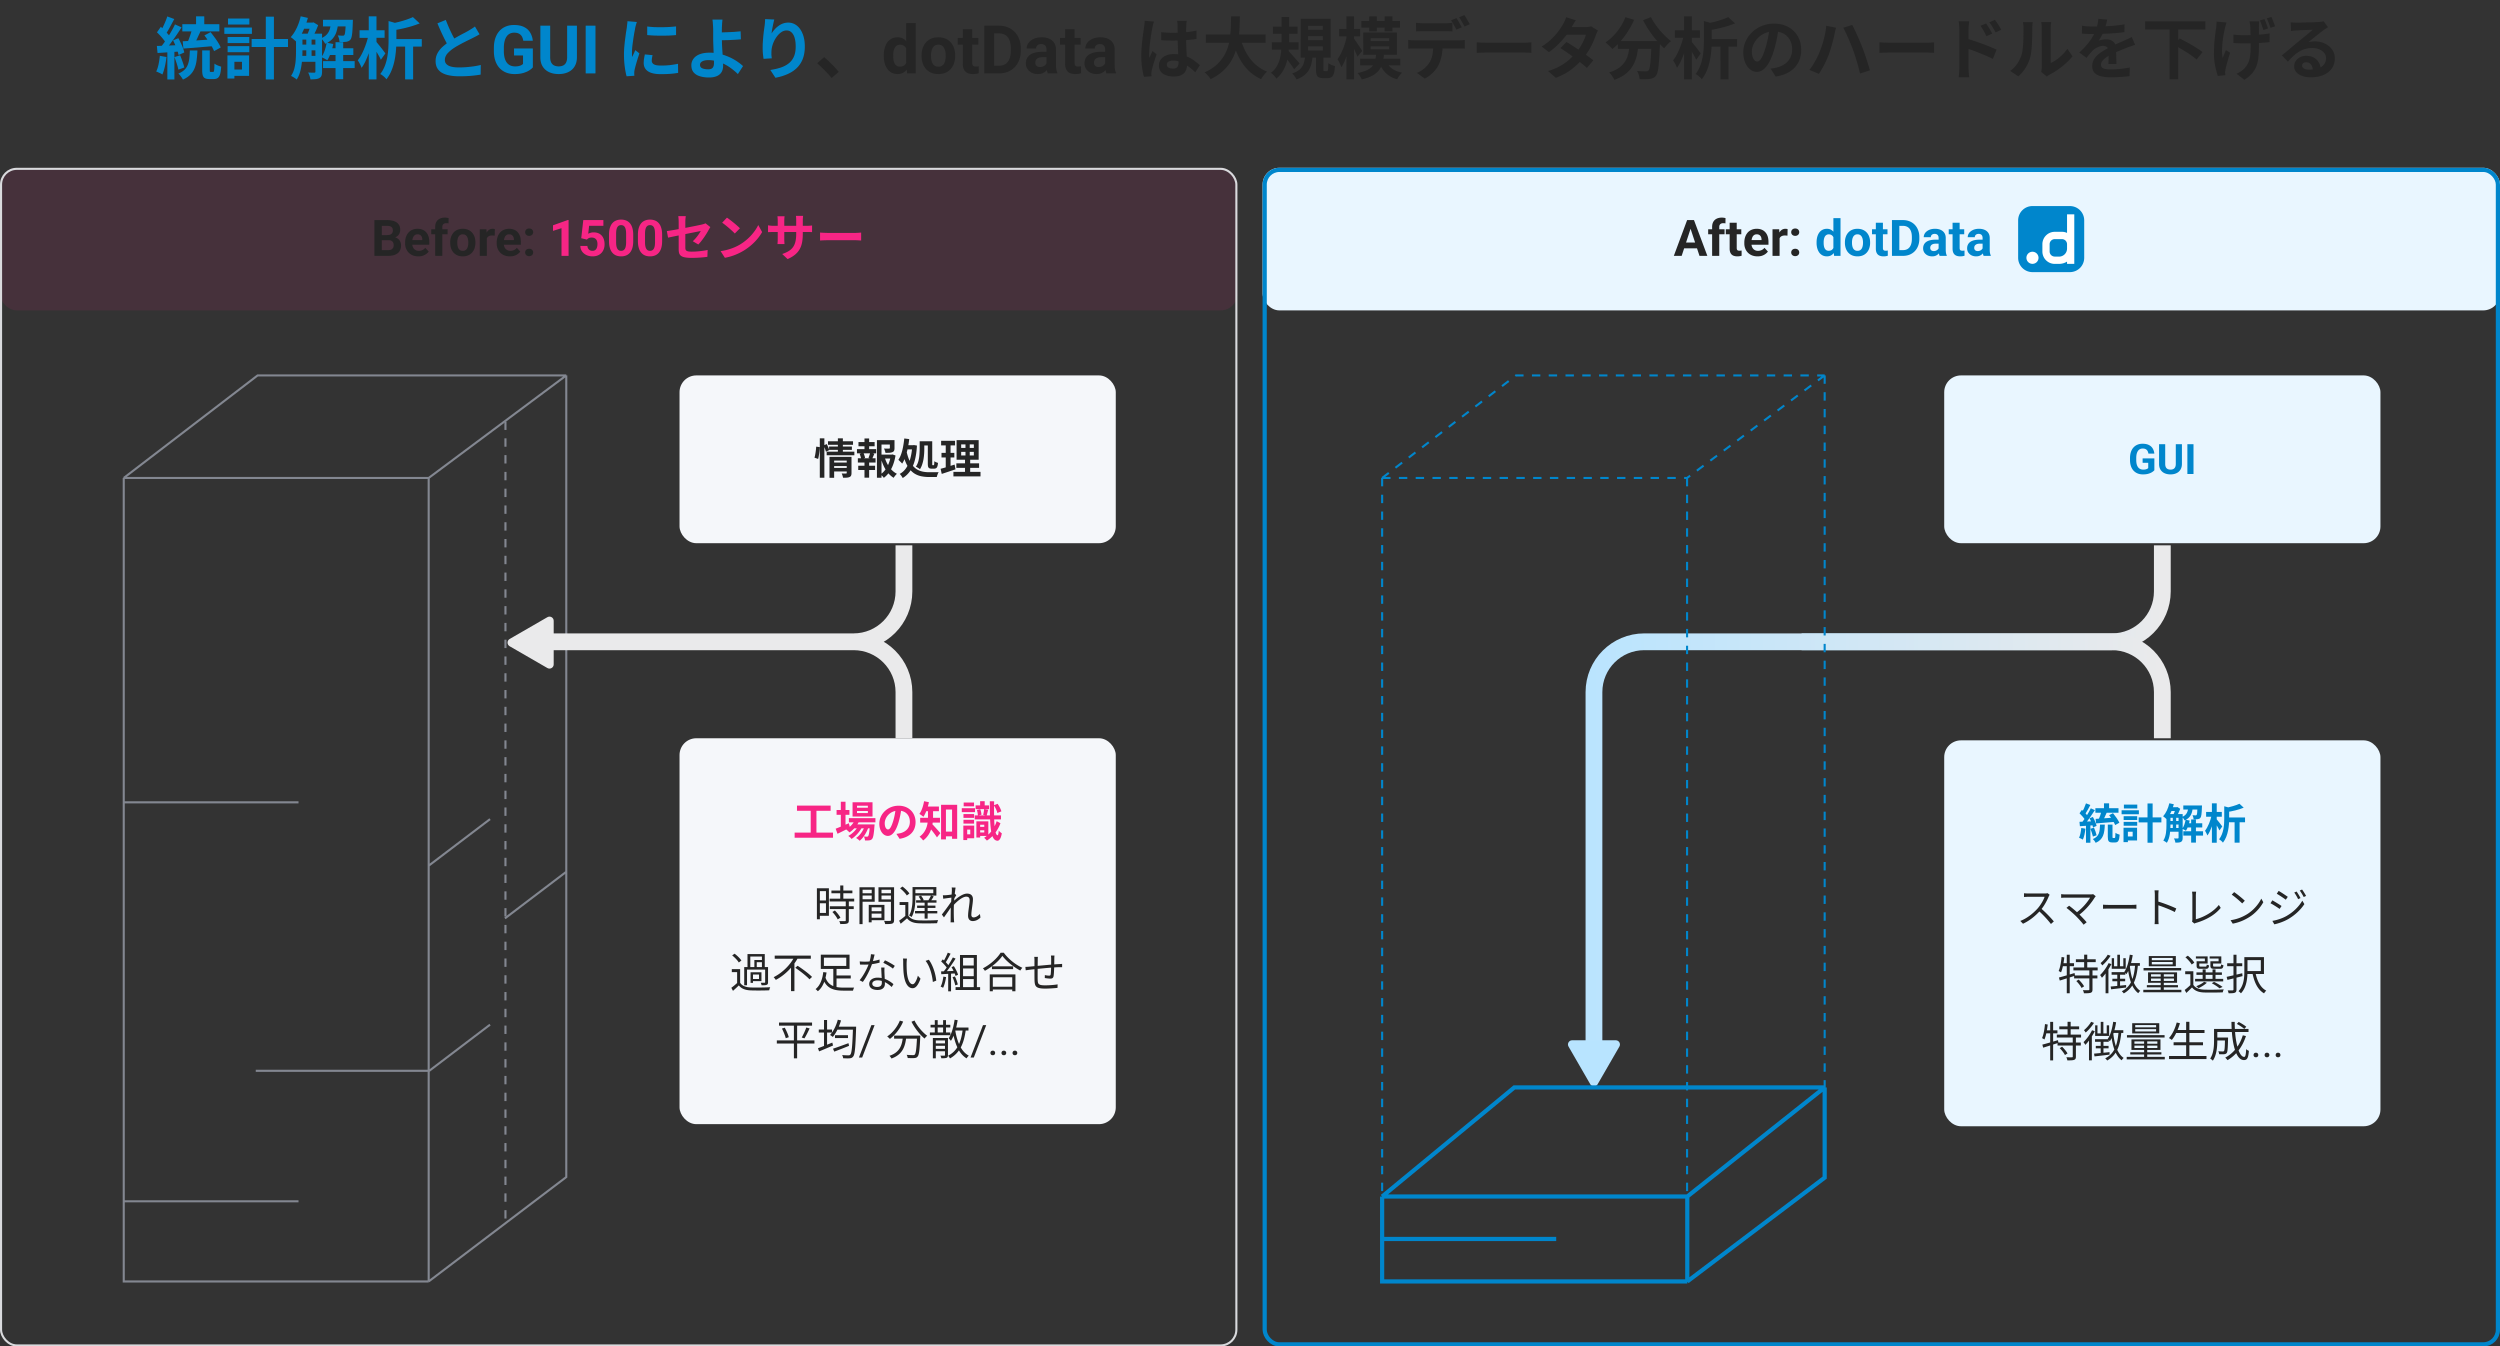 <svg xmlns="http://www.w3.org/2000/svg" width="1192" height="642" fill="none" viewBox="0 0 1192 642"><rect x="0" y="0" width="1192" height="642" fill="#333333" stroke="none"/><rect width="590" height="68" y="80" fill="#F72585" fill-opacity=".1" rx="8"/><path fill="#252525" d="M185.203 114.512h-4.383l-.023-2.414h3.68c.648 0 1.179-.082 1.593-.246.414-.172.723-.418.926-.739.211-.328.316-.726.316-1.195 0-.531-.101-.961-.304-1.289-.196-.328-.504-.567-.926-.715-.414-.148-.949-.223-1.605-.223h-2.438V122h-3.516v-17.062h5.954c.992 0 1.878.093 2.66.281.789.187 1.457.472 2.004.855.547.383.964.867 1.254 1.453.289.578.433 1.266.433 2.063 0 .703-.16 1.351-.48 1.945-.313.594-.809 1.078-1.489 1.453-.671.375-1.55.582-2.636.621l-1.02.903Zm-.152 7.488h-5.192l1.371-2.742h3.821c.617 0 1.121-.098 1.511-.293.391-.203.68-.477.868-.82a2.44 2.44 0 0 0 .281-1.184c0-.5-.086-.934-.258-1.301a1.745 1.745 0 0 0-.797-.844c-.367-.203-.851-.304-1.453-.304h-3.387l.024-2.414h4.219l.808.949c1.039-.016 1.875.168 2.508.551.641.375 1.105.863 1.395 1.464.296.602.445 1.247.445 1.934 0 1.094-.238 2.016-.715 2.766-.477.742-1.176 1.3-2.098 1.676-.914.374-2.031.562-3.351.562Zm14.426.234c-.985 0-1.868-.156-2.649-.468a5.822 5.822 0 0 1-1.992-1.325 5.87 5.87 0 0 1-1.242-1.957 6.587 6.587 0 0 1-.434-2.39v-.469c0-.961.137-1.84.41-2.637a6.206 6.206 0 0 1 1.172-2.074 5.16 5.16 0 0 1 1.875-1.348c.735-.32 1.563-.48 2.485-.48.898 0 1.695.148 2.39.445a4.673 4.673 0 0 1 1.746 1.266c.477.547.836 1.203 1.078 1.969.243.757.364 1.601.364 2.531v1.406h-10.078v-2.25h6.761v-.258c0-.468-.086-.886-.258-1.254a1.99 1.99 0 0 0-.75-.89c-.335-.219-.765-.328-1.289-.328-.445 0-.828.097-1.148.293a2.26 2.26 0 0 0-.785.82 4.466 4.466 0 0 0-.445 1.242 7.88 7.88 0 0 0-.141 1.547v.469c0 .508.07.976.211 1.406a3.4 3.4 0 0 0 .621 1.113c.273.313.601.555.984.727.391.172.832.258 1.325.258.609 0 1.175-.118 1.699-.352a3.674 3.674 0 0 0 1.371-1.09l1.64 1.782c-.265.382-.628.75-1.089 1.101-.454.352-1 .641-1.641.867-.641.219-1.371.328-2.191.328Zm11.425-.234h-3.398v-13.805c0-.961.187-1.769.562-2.425a3.667 3.667 0 0 1 1.606-1.5c.695-.344 1.519-.516 2.473-.516.312 0 .613.023.902.07.289.039.57.09.844.153l-.036 2.543a2.752 2.752 0 0 0-.468-.082 6.013 6.013 0 0 0-.575-.024c-.406 0-.753.07-1.042.211a1.402 1.402 0 0 0-.645.598c-.148.265-.223.589-.223.972V122Zm2.532-12.68v2.391h-7.817v-2.391h7.817Zm1.23 6.469v-.246c0-.93.133-1.785.398-2.566a5.943 5.943 0 0 1 1.161-2.051 5.183 5.183 0 0 1 1.875-1.348c.742-.328 1.593-.492 2.554-.492.961 0 1.817.164 2.567.492.75.32 1.379.77 1.886 1.348a5.824 5.824 0 0 1 1.172 2.051c.266.781.399 1.636.399 2.566v.246c0 .922-.133 1.777-.399 2.566a5.96 5.96 0 0 1-1.172 2.051 5.183 5.183 0 0 1-1.875 1.348c-.742.32-1.593.48-2.554.48-.961 0-1.817-.16-2.567-.48a5.303 5.303 0 0 1-1.886-1.348 6.084 6.084 0 0 1-1.161-2.051 8.01 8.01 0 0 1-.398-2.566Zm3.375-.246v.246c0 .531.047 1.027.141 1.488a4 4 0 0 0 .445 1.219c.211.344.484.613.82.809.336.195.746.293 1.231.293.469 0 .871-.098 1.207-.293a2.23 2.23 0 0 0 .808-.809c.204-.351.352-.758.446-1.219.101-.461.152-.957.152-1.488v-.246c0-.516-.051-1-.152-1.453a3.845 3.845 0 0 0-.457-1.219 2.272 2.272 0 0 0-.809-.844c-.336-.203-.742-.304-1.219-.304-.476 0-.882.101-1.218.304a2.394 2.394 0 0 0-.809.844 4.01 4.01 0 0 0-.445 1.219 7.142 7.142 0 0 0-.141 1.453Zm14.086-3.457V122h-3.375v-12.68h3.176l.199 2.766Zm3.82-2.848-.058 3.129a8.116 8.116 0 0 0-.598-.058 5.948 5.948 0 0 0-.621-.036c-.477 0-.891.063-1.242.188a2.212 2.212 0 0 0-.867.527c-.227.235-.399.52-.516.856a4.227 4.227 0 0 0-.188 1.148l-.679-.211c0-.82.082-1.574.246-2.261.164-.696.402-1.301.715-1.817.32-.515.711-.914 1.172-1.195.461-.281.988-.422 1.582-.422.187 0 .379.016.574.047.195.023.355.058.48.105Zm7.196 12.996c-.985 0-1.868-.156-2.649-.468a5.822 5.822 0 0 1-1.992-1.325 5.87 5.87 0 0 1-1.242-1.957 6.587 6.587 0 0 1-.434-2.39v-.469c0-.961.137-1.84.41-2.637a6.206 6.206 0 0 1 1.172-2.074 5.16 5.16 0 0 1 1.875-1.348c.735-.32 1.563-.48 2.485-.48.898 0 1.695.148 2.39.445a4.673 4.673 0 0 1 1.746 1.266c.477.547.836 1.203 1.078 1.969.243.757.364 1.601.364 2.531v1.406h-10.078v-2.25h6.761v-.258c0-.468-.086-.886-.257-1.254a2.002 2.002 0 0 0-.75-.89c-.336-.219-.766-.328-1.29-.328-.445 0-.828.097-1.148.293a2.26 2.26 0 0 0-.785.82 4.466 4.466 0 0 0-.445 1.242 7.88 7.88 0 0 0-.141 1.547v.469c0 .508.07.976.211 1.406a3.4 3.4 0 0 0 .621 1.113c.273.313.602.555.984.727.391.172.832.258 1.325.258.609 0 1.175-.118 1.699-.352a3.674 3.674 0 0 0 1.371-1.09l1.64 1.782c-.265.382-.628.75-1.089 1.101-.453.352-1 .641-1.641.867-.641.219-1.371.328-2.191.328Zm7.254-1.863c0-.5.171-.918.515-1.254.352-.336.817-.504 1.395-.504.578 0 1.039.168 1.383.504.351.336.527.754.527 1.254s-.176.918-.527 1.254c-.344.336-.805.504-1.383.504s-1.043-.168-1.395-.504a1.681 1.681 0 0 1-.515-1.254Zm0-9.668c0-.5.171-.918.515-1.254.352-.336.817-.504 1.395-.504.578 0 1.039.168 1.383.504.351.336.527.754.527 1.254s-.176.918-.527 1.254c-.344.336-.805.504-1.383.504s-1.043-.168-1.395-.504a1.681 1.681 0 0 1-.515-1.254Z"/><path fill="#F72585" d="M271.102 104.902V122h-3.375v-13.207l-4.055 1.289v-2.66l7.066-2.52h.364Zm8.73 9.328-2.695-.644.972-8.648h9.586v2.73h-6.808l-.422 3.785c.226-.133.57-.273 1.031-.422a4.809 4.809 0 0 1 1.547-.234c.828 0 1.562.129 2.203.387a4.332 4.332 0 0 1 1.629 1.125c.453.492.797 1.093 1.031 1.804.235.711.352 1.516.352 2.414 0 .758-.117 1.481-.352 2.168a5.382 5.382 0 0 1-1.066 1.828 4.96 4.96 0 0 1-1.793 1.254c-.719.305-1.57.457-2.555.457a6.99 6.99 0 0 1-2.133-.328 5.846 5.846 0 0 1-1.839-.972c-.54-.43-.973-.95-1.301-1.559-.321-.617-.489-1.32-.504-2.109h3.351c.047.484.172.902.375 1.254.211.343.489.609.832.796.344.188.747.282 1.207.282.43 0 .797-.082 1.102-.246.305-.164.551-.391.738-.68.188-.297.325-.641.41-1.031.094-.399.141-.829.141-1.289 0-.461-.055-.879-.164-1.254a2.665 2.665 0 0 0-.504-.973 2.234 2.234 0 0 0-.867-.633c-.344-.148-.746-.222-1.207-.222-.625 0-1.109.097-1.453.292a3.527 3.527 0 0 0-.844.668Zm22.09-2.261v2.953c0 1.281-.137 2.387-.41 3.316-.274.922-.668 1.68-1.184 2.274a4.667 4.667 0 0 1-1.816 1.3c-.703.282-1.485.422-2.344.422a6.918 6.918 0 0 1-1.922-.257 4.833 4.833 0 0 1-1.605-.832 5.29 5.29 0 0 1-1.219-1.418c-.336-.579-.594-1.266-.774-2.063-.179-.797-.269-1.711-.269-2.742v-2.953c0-1.281.137-2.379.41-3.293.281-.922.676-1.676 1.184-2.262a4.648 4.648 0 0 1 1.828-1.289c.703-.281 1.484-.422 2.344-.422.687 0 1.324.09 1.91.27a4.788 4.788 0 0 1 1.605.808c.477.367.883.84 1.219 1.418.336.571.594 1.254.773 2.051.18.789.27 1.695.27 2.719Zm-3.387 3.398v-3.855c0-.617-.035-1.157-.105-1.617a4.757 4.757 0 0 0-.293-1.172 2.483 2.483 0 0 0-.492-.797 1.805 1.805 0 0 0-.668-.446 2.373 2.373 0 0 0-.832-.14c-.383 0-.723.074-1.02.222-.289.149-.535.387-.738.715-.203.321-.36.75-.469 1.289-.102.532-.152 1.18-.152 1.946v3.855c0 .617.031 1.16.093 1.629.071.469.172.871.305 1.207.141.328.305.598.492.809.196.203.418.351.668.445.258.094.539.141.844.141.375 0 .707-.075.996-.223a1.95 1.95 0 0 0 .75-.727c.211-.336.367-.773.469-1.312.101-.539.152-1.195.152-1.969Zm17.168-3.398v2.953c0 1.281-.137 2.387-.41 3.316-.273.922-.668 1.68-1.184 2.274a4.66 4.66 0 0 1-1.816 1.3c-.703.282-1.484.422-2.344.422a6.923 6.923 0 0 1-1.922-.257 4.842 4.842 0 0 1-1.605-.832 5.29 5.29 0 0 1-1.219-1.418c-.336-.579-.594-1.266-.773-2.063-.18-.797-.27-1.711-.27-2.742v-2.953c0-1.281.137-2.379.41-3.293.282-.922.676-1.676 1.184-2.262a4.655 4.655 0 0 1 1.828-1.289c.703-.281 1.484-.422 2.344-.422.687 0 1.324.09 1.91.27a4.779 4.779 0 0 1 1.605.808c.477.367.883.84 1.219 1.418.336.571.594 1.254.774 2.051.179.789.269 1.695.269 2.719Zm-3.387 3.398v-3.855c0-.617-.035-1.157-.105-1.617a4.757 4.757 0 0 0-.293-1.172 2.483 2.483 0 0 0-.492-.797 1.805 1.805 0 0 0-.668-.446 2.373 2.373 0 0 0-.832-.14c-.383 0-.723.074-1.02.222-.289.149-.535.387-.738.715-.203.321-.359.75-.469 1.289-.101.532-.152 1.18-.152 1.946v3.855c0 .617.031 1.16.094 1.629.07.469.171.871.304 1.207.141.328.305.598.493.809.195.203.417.351.667.445.258.094.54.141.844.141.375 0 .707-.075.996-.223a1.95 1.95 0 0 0 .75-.727c.211-.336.367-.773.469-1.312.102-.539.152-1.195.152-1.969Zm11.28 3.441v-12.984c0-.816-.072-2.04-.192-2.76h3.576a20.11 20.11 0 0 0-.216 2.76v12.144c0 1.512.432 2.016 3.048 2.016 2.52 0 5.208-.312 7.584-.792l-.12 3.264c-1.968.288-4.848.504-7.44.504-5.448 0-6.24-1.296-6.24-4.152Zm15.096-10.536c-.216.336-.552.888-.768 1.296-1.056 2.016-3.24 5.304-4.968 7.008l-2.64-1.56c1.584-1.416 3.144-3.624 3.816-4.872-1.464.288-12.552 2.496-15.6 3.168l-.576-3.144c3.264-.384 14.544-2.592 16.728-3.12.672-.168 1.272-.336 1.704-.576l2.304 1.8Zm7.92-4.512c1.656 1.128 4.776 3.624 6.192 5.088l-2.448 2.496c-1.248-1.344-4.272-3.96-6.024-5.16l2.28-2.424Zm-3.024 15.984c3.768-.528 6.864-1.752 9.192-3.12 4.104-2.448 7.224-6.096 8.76-9.336l1.848 3.36c-1.8 3.264-4.992 6.576-8.856 8.904-2.448 1.464-5.544 2.784-8.904 3.36l-2.04-3.168Zm39.192-8.328c0 5.928-1.44 9.552-7.248 12.12l-2.568-2.424c4.656-1.608 6.672-3.696 6.672-9.6v-6.384c0-.96-.048-1.752-.144-2.208h3.432c-.048.48-.144 1.248-.144 2.208v6.288Zm-8.688-8.304c-.048.456-.144 1.224-.144 2.184v8.568c0 1.08.072 2.064.12 2.52h-3.36c.048-.456.12-1.44.12-2.52v-8.592c0-.672-.048-1.416-.144-2.16h3.408Zm-7.896 4.32c.432.072 1.416.24 2.592.24h15.744c1.272 0 1.992-.072 2.664-.168v3.192c-.528-.072-1.392-.072-2.64-.072h-15.768c-1.2 0-2.04.048-2.592.072v-3.264Zm24.816 3.456c.888.072 2.616.168 3.864.168h12.888c1.128 0 2.184-.12 2.832-.168v3.792c-.576-.024-1.8-.144-2.808-.144h-12.912c-1.344 0-2.952.072-3.864.144v-3.792Z"/><rect width="590" height="68" x="602" y="80" fill="#E9F6FF" rx="8"/><path fill="#252525" d="M806.461 107.855 801.82 122h-3.738l6.34-17.062h2.379l-.34 2.917ZM810.316 122l-4.652-14.145-.375-2.917h2.402L814.066 122h-3.75Zm-.211-6.352v2.754h-9.011v-2.754h9.011Zm9.633 6.352h-3.398v-13.805c0-.961.187-1.769.562-2.425a3.667 3.667 0 0 1 1.606-1.5c.695-.344 1.519-.516 2.472-.516.313 0 .614.023.903.07.289.039.57.09.844.153l-.036 2.543a2.752 2.752 0 0 0-.468-.082 6.013 6.013 0 0 0-.575-.024c-.406 0-.753.07-1.043.211a1.405 1.405 0 0 0-.644.598c-.149.265-.223.589-.223.972V122Zm2.532-12.68v2.391h-7.817v-2.391h7.817Zm7.98 0v2.391h-7.383v-2.391h7.383Zm-5.555-3.129h3.375v11.989c0 .367.047.648.141.843.101.196.25.332.445.411.196.07.442.105.739.105.21 0 .398-.008.562-.023.172-.024.316-.047.434-.071l.011 2.485a6.34 6.34 0 0 1-.937.222 6.918 6.918 0 0 1-1.113.082c-.743 0-1.391-.121-1.946-.363a2.677 2.677 0 0 1-1.265-1.195c-.297-.547-.446-1.266-.446-2.156v-12.329Zm13.313 16.043c-.985 0-1.867-.156-2.649-.468a5.822 5.822 0 0 1-1.992-1.325 5.87 5.87 0 0 1-1.242-1.957 6.587 6.587 0 0 1-.434-2.39v-.469c0-.961.137-1.84.411-2.637a6.204 6.204 0 0 1 1.171-2.074 5.16 5.16 0 0 1 1.875-1.348c.735-.32 1.563-.48 2.485-.48.898 0 1.695.148 2.39.445a4.685 4.685 0 0 1 1.747 1.266c.476.547.835 1.203 1.078 1.969.242.757.363 1.601.363 2.531v1.406h-10.078v-2.25h6.762v-.258c0-.468-.086-.886-.258-1.254a1.99 1.99 0 0 0-.75-.89c-.336-.219-.766-.328-1.289-.328-.446 0-.828.097-1.149.293a2.26 2.26 0 0 0-.785.82 4.466 4.466 0 0 0-.445 1.242 7.88 7.88 0 0 0-.141 1.547v.469c0 .508.07.976.211 1.406.149.43.356.801.621 1.113.274.313.602.555.985.727.39.172.832.258 1.324.258.609 0 1.176-.118 1.699-.352a3.674 3.674 0 0 0 1.371-1.09l1.641 1.782c-.266.382-.629.75-1.09 1.101-.453.352-1 .641-1.641.867-.64.219-1.371.328-2.191.328Zm10.5-10.148V122h-3.375v-12.68h3.176l.199 2.766Zm3.82-2.848-.058 3.129a8.172 8.172 0 0 0-.598-.058 5.948 5.948 0 0 0-.621-.036c-.477 0-.891.063-1.242.188a2.223 2.223 0 0 0-.868.527c-.226.235-.398.52-.515.856-.11.336-.172.718-.188 1.148l-.679-.211c0-.82.082-1.574.246-2.261.164-.696.402-1.301.715-1.817.32-.515.71-.914 1.171-1.195.461-.281.989-.422 1.582-.422.188 0 .379.016.575.047.195.023.355.058.48.105Zm1.723 11.133c0-.5.172-.918.515-1.254.352-.336.817-.504 1.395-.504.578 0 1.039.168 1.383.504.351.336.527.754.527 1.254s-.176.918-.527 1.254c-.344.336-.805.504-1.383.504s-1.043-.168-1.395-.504a1.685 1.685 0 0 1-.515-1.254Zm0-9.668c0-.5.172-.918.515-1.254.352-.336.817-.504 1.395-.504.578 0 1.039.168 1.383.504.351.336.527.754.527 1.254s-.176.918-.527 1.254c-.344.336-.805.504-1.383.504s-1.043-.168-1.395-.504a1.685 1.685 0 0 1-.515-1.254Z"/><path fill="#0086CC" d="M874.16 119.234V104h3.399v18H874.5l-.34-2.766Zm-8.015-3.422v-.246c0-.968.109-1.847.328-2.636.218-.797.539-1.481.961-2.051a4.368 4.368 0 0 1 1.558-1.324c.617-.313 1.32-.469 2.11-.469.742 0 1.39.156 1.945.469a4.15 4.15 0 0 1 1.43 1.336c.398.57.718 1.246.961 2.027.242.773.417 1.621.527 2.543V116c-.11.883-.285 1.703-.527 2.461a7.401 7.401 0 0 1-.961 1.992c-.391.563-.868 1-1.43 1.313-.563.312-1.219.468-1.969.468-.789 0-1.492-.16-2.109-.48a4.472 4.472 0 0 1-1.547-1.348c-.414-.578-.731-1.258-.949-2.039a9.44 9.44 0 0 1-.328-2.555Zm3.375-.246v.246c0 .524.039 1.012.117 1.465.086.453.222.856.41 1.207.195.344.445.614.75.809.312.187.691.281 1.137.281.578 0 1.054-.129 1.429-.386.375-.266.66-.629.856-1.09.203-.461.32-.993.351-1.594v-1.535a5.462 5.462 0 0 0-.211-1.324 2.867 2.867 0 0 0-.492-1.02 2.165 2.165 0 0 0-.797-.656c-.312-.157-.683-.235-1.113-.235-.437 0-.812.102-1.125.305a2.24 2.24 0 0 0-.762.809c-.187.343-.328.75-.422 1.218a8.19 8.19 0 0 0-.128 1.5Zm10.136.223v-.246c0-.93.133-1.785.399-2.566a5.925 5.925 0 0 1 1.16-2.051 5.2 5.2 0 0 1 1.875-1.348c.742-.328 1.594-.492 2.555-.492.96 0 1.816.164 2.566.492.75.32 1.379.77 1.887 1.348a5.855 5.855 0 0 1 1.172 2.051c.265.781.398 1.636.398 2.566v.246a8.01 8.01 0 0 1-.398 2.566 5.992 5.992 0 0 1-1.172 2.051 5.2 5.2 0 0 1-1.875 1.348c-.743.32-1.594.48-2.555.48-.961 0-1.816-.16-2.566-.48a5.298 5.298 0 0 1-1.887-1.348 6.065 6.065 0 0 1-1.16-2.051 7.983 7.983 0 0 1-.399-2.566Zm3.375-.246v.246c0 .531.047 1.027.141 1.488.094.461.242.868.445 1.219.211.344.485.613.821.809.335.195.746.293 1.23.293.469 0 .871-.098 1.207-.293a2.24 2.24 0 0 0 .809-.809c.203-.351.351-.758.445-1.219.101-.461.152-.957.152-1.488v-.246c0-.516-.051-1-.152-1.453a3.845 3.845 0 0 0-.457-1.219 2.272 2.272 0 0 0-.809-.844c-.336-.203-.742-.304-1.218-.304-.477 0-.883.101-1.219.304a2.403 2.403 0 0 0-.809.844 4.037 4.037 0 0 0-.445 1.219 7.142 7.142 0 0 0-.141 1.453Zm16.922-6.223v2.391h-7.383v-2.391h7.383Zm-5.555-3.129h3.375v11.989c0 .367.047.648.141.843.102.196.25.332.445.411.196.07.442.105.739.105.211 0 .398-.008.562-.023a7.2 7.2 0 0 0 .434-.071l.011 2.485a6.34 6.34 0 0 1-.937.222 6.918 6.918 0 0 1-1.113.082c-.743 0-1.391-.121-1.946-.363a2.677 2.677 0 0 1-1.265-1.195c-.297-.547-.446-1.266-.446-2.156v-12.329ZM907.324 122h-3.715l.024-2.742h3.691c.922 0 1.699-.207 2.332-.621.633-.422 1.11-1.035 1.43-1.84.328-.805.492-1.777.492-2.918v-.832c0-.875-.094-1.645-.281-2.309-.18-.664-.449-1.222-.809-1.676a3.379 3.379 0 0 0-1.324-1.019c-.523-.234-1.125-.352-1.805-.352h-3.82v-2.753h3.82c1.141 0 2.184.195 3.129.585a7.056 7.056 0 0 1 2.473 1.653 7.393 7.393 0 0 1 1.605 2.578c.383.992.575 2.098.575 3.316v.809c0 1.211-.192 2.316-.575 3.316-.375 1-.91 1.86-1.605 2.578a7.137 7.137 0 0 1-2.473 1.653c-.953.383-2.008.574-3.164.574Zm-1.722-17.062V122h-3.516v-17.062h3.516Zm18.726 14.203v-5.649c0-.406-.066-.754-.199-1.043a1.483 1.483 0 0 0-.621-.691c-.274-.164-.629-.246-1.067-.246-.375 0-.699.066-.972.199a1.405 1.405 0 0 0-.633.551 1.523 1.523 0 0 0-.223.832h-3.375a3.3 3.3 0 0 1 .375-1.535c.25-.485.614-.911 1.09-1.278a5.389 5.389 0 0 1 1.699-.879c.664-.211 1.407-.316 2.227-.316.984 0 1.859.164 2.625.492.766.328 1.367.82 1.805 1.477.445.656.668 1.476.668 2.461v5.425c0 .696.043 1.266.128 1.711.086.438.211.821.375 1.149V122h-3.41c-.164-.344-.289-.773-.375-1.289a10.636 10.636 0 0 1-.117-1.57Zm.445-4.864.024 1.911h-1.887c-.445 0-.832.05-1.16.152a2.161 2.161 0 0 0-.809.433c-.211.18-.367.391-.468.633a2.185 2.185 0 0 0-.141.797c0 .289.066.551.199.785.133.227.324.407.574.539.25.125.543.188.879.188.508 0 .95-.102 1.325-.305s.664-.453.867-.75c.211-.297.32-.578.328-.844l.891 1.43c-.125.32-.297.652-.516.996a4.664 4.664 0 0 1-.809.973 4.155 4.155 0 0 1-1.183.738c-.461.188-1.008.281-1.641.281-.805 0-1.535-.16-2.191-.48a3.987 3.987 0 0 1-1.547-1.348 3.537 3.537 0 0 1-.563-1.968c0-.665.125-1.254.375-1.77s.618-.949 1.102-1.301c.492-.359 1.105-.629 1.84-.808.734-.188 1.586-.282 2.554-.282h1.957Zm11.766-4.957v2.391h-7.383v-2.391h7.383Zm-5.555-3.129h3.375v11.989c0 .367.047.648.141.843.102.196.25.332.445.411.196.07.442.105.739.105.211 0 .398-.008.562-.023.172-.024.316-.047.434-.071l.011 2.485a6.34 6.34 0 0 1-.937.222 6.918 6.918 0 0 1-1.113.082c-.743 0-1.391-.121-1.946-.363a2.677 2.677 0 0 1-1.265-1.195c-.297-.547-.446-1.266-.446-2.156v-12.329Zm14.321 12.95v-5.649c0-.406-.067-.754-.2-1.043a1.473 1.473 0 0 0-.621-.691c-.273-.164-.629-.246-1.066-.246-.375 0-.699.066-.973.199a1.415 1.415 0 0 0-.633.551 1.523 1.523 0 0 0-.222.832h-3.375a3.3 3.3 0 0 1 .375-1.535c.25-.485.613-.911 1.09-1.278a5.378 5.378 0 0 1 1.699-.879c.664-.211 1.406-.316 2.226-.316.985 0 1.86.164 2.625.492.766.328 1.368.82 1.805 1.477.445.656.668 1.476.668 2.461v5.425c0 .696.043 1.266.129 1.711.086.438.211.821.375 1.149V122h-3.41c-.164-.344-.289-.773-.375-1.289a10.636 10.636 0 0 1-.117-1.57Zm.445-4.864.023 1.911h-1.886c-.446 0-.832.05-1.16.152a2.153 2.153 0 0 0-.809.433c-.211.18-.367.391-.469.633-.094.242-.14.508-.14.797 0 .289.066.551.199.785.133.227.324.407.574.539.25.125.543.188.879.188.508 0 .949-.102 1.324-.305.375-.203.664-.453.867-.75.211-.297.321-.578.328-.844l.891 1.43c-.125.32-.297.652-.516.996-.21.344-.48.668-.808.973a4.16 4.16 0 0 1-1.184.738c-.461.188-1.008.281-1.64.281-.805 0-1.535-.16-2.192-.48a3.994 3.994 0 0 1-1.547-1.348c-.375-.578-.562-1.234-.562-1.968 0-.665.125-1.254.375-1.77s.617-.949 1.101-1.301c.493-.359 1.106-.629 1.84-.808.735-.188 1.586-.282 2.555-.282h1.957ZM986.919 98.25h-17.838a6.83 6.83 0 0 0-6.831 6.831v17.838a6.83 6.83 0 0 0 6.831 6.831h17.838a6.83 6.83 0 0 0 6.831-6.831v-17.838a6.83 6.83 0 0 0-6.831-6.831Z"/><path fill="#fff" d="M985.567 102.18v8.872a5.782 5.782 0 0 0-2.425-.521h-3.454c-3.239 0-5.879 2.655-5.879 5.91v3.469c0 3.254 2.64 5.91 5.879 5.91h2.072a7.157 7.157 0 0 0 3.807-1.09v1.09h3.454v-23.625h-3.454v-.015Zm-3.807 20.155h-2.072a2.43 2.43 0 0 1-2.425-2.425v-3.469a2.43 2.43 0 0 1 2.425-2.426h3.454a2.43 2.43 0 0 1 2.425 2.426v2.087c0 2.103-1.704 3.823-3.807 3.823M971.967 122.919a2.882 2.882 0 0 1-2.886 2.886 2.883 2.883 0 0 1-2.886-2.886 2.883 2.883 0 0 1 2.886-2.886 2.883 2.883 0 0 1 2.886 2.886Z"/><rect width="208" height="80" x="927" y="179" fill="#E9F6FF" rx="8"/><path fill="#0086CC" d="M1027.2 218.568v5.635c-.22.267-.56.557-1.02.869-.47.306-1.06.57-1.79.791-.73.222-1.61.332-2.65.332-.92 0-1.75-.149-2.51-.449a5.483 5.483 0 0 1-1.95-1.338c-.54-.586-.96-1.302-1.25-2.148-.29-.853-.44-1.826-.44-2.92v-.889c0-1.094.14-2.067.42-2.92.29-.853.69-1.572 1.22-2.158a5.26 5.26 0 0 1 1.89-1.338c.72-.306 1.53-.459 2.43-.459 1.23 0 2.25.202 3.04.606.8.397 1.4.95 1.82 1.66.42.703.68 1.51.78 2.422h-2.84a3.636 3.636 0 0 0-.41-1.26c-.2-.358-.49-.638-.87-.84-.37-.202-.85-.303-1.45-.303-.48 0-.92.101-1.3.303-.38.195-.7.485-.96.869s-.46.86-.6 1.426c-.13.566-.2 1.224-.2 1.973v.908c0 .742.07 1.4.21 1.972.15.567.36 1.045.64 1.436.28.384.64.674 1.05.869.42.195.9.293 1.46.293.46 0 .84-.039 1.15-.117.31-.078.56-.173.75-.283.2-.117.35-.228.45-.332v-2.52h-2.67v-2.09h5.6Zm10.22-6.787h2.92v9.395c0 1.094-.24 2.015-.71 2.763a4.32 4.32 0 0 1-1.92 1.69c-.81.378-1.75.566-2.81.566s-2.01-.188-2.84-.566a4.4 4.4 0 0 1-1.93-1.69c-.46-.748-.69-1.669-.69-2.763v-9.395h2.93v9.395c0 .638.1 1.159.3 1.562.2.404.49.7.87.889.38.189.84.283 1.36.283.53 0 .98-.094 1.35-.283.38-.189.67-.485.86-.889.21-.403.31-.924.31-1.562v-9.395Zm8.44 0V226h-2.92v-14.219h2.92Z"/><path stroke="url(#paint0_linear_1867_5956)" stroke-width="8" d="M1031 260v22c0 13.255-10.75 24-24 24H859"/><path stroke="url(#paint1_linear_1867_5956)" stroke-width="8" d="M1031 352v-22c0-13.255-10.75-24-24-24H784c-13.255 0-24 10.745-24 24v166.5"/><path fill="#B8E4FF" d="M761.731 517c-.77 1.333-2.694 1.333-3.464 0l-10.392-18c-.77-1.333.192-3 1.732-3h20.785c1.539 0 2.501 1.667 1.732 3l-10.393 18Z"/><rect width="208" height="184" x="927" y="353" fill="#E9F6FF" rx="8"/><path fill="#0086CC" d="M1003.18 383.02h2.44v3.3h-2.44v-3.3Zm-1.18 3.72 2.5.68c-.66 1.5-1.4 3.14-2 4.18l-1.98-.64c.54-1.14 1.18-2.92 1.48-4.22Zm3.64 1.94 1.84-.96c1.14 1.38 2.48 3.28 3.04 4.56l-2 1.1c-.5-1.26-1.74-3.24-2.88-4.7Zm-6.56-3.32h11.02v2.14h-11.02v-2.14Zm.12 5.08c2.3-.12 5.78-.36 9.04-.62v2.06c-3.12.28-6.44.54-8.84.72l-.2-2.16Zm5.8 2.72h2.24v5.76c0 .58.04.64.32.64h.68c.3 0 .36-.32.42-2.48.44.38 1.4.74 2 .9-.2 2.9-.74 3.7-2.18 3.7h-1.34c-1.76 0-2.14-.7-2.14-2.76v-5.76Zm-10.4-10.12 2.08.78c-.82 1.52-1.74 3.3-2.52 4.42l-1.6-.7c.72-1.18 1.58-3.1 2.04-4.5Zm2.3 2.36 1.94.88c-1.44 2.3-3.4 5.08-4.92 6.82l-1.38-.78c1.48-1.82 3.32-4.76 4.36-6.92Zm-5.38 2.38 1.14-1.64c1.06.92 2.3 2.18 2.82 3.1l-1.24 1.86c-.48-.96-1.7-2.36-2.72-3.32Zm4.78 2.4 1.58-.66c.78 1.34 1.54 3.1 1.78 4.26l-1.7.76c-.22-1.16-.9-2.98-1.66-4.36Zm-4.8 1.66c1.84-.06 4.54-.16 7.18-.28l-.02 1.9c-2.46.18-5.02.34-6.96.48l-.2-2.1Zm5.24 3.32 1.68-.54c.5 1.14 1.02 2.64 1.24 3.64l-1.76.62c-.2-1-.72-2.54-1.16-3.72Zm-4.38-.38 1.98.34c-.2 1.92-.64 3.92-1.22 5.2-.42-.26-1.32-.68-1.82-.88.58-1.18.9-2.96 1.06-4.66Zm2.24-1.88h2.1v8.92h-2.1v-8.92Zm6.7.26h2.28c-.16 4.26-.7 7.1-4.34 8.7-.26-.56-.86-1.38-1.36-1.8 3.04-1.26 3.3-3.42 3.42-6.9Zm18.42-3.42h10.84v2.38h-10.84v-2.38Zm4.22-6.64h2.44v18.7h-2.44v-18.7Zm-11.38 6.06h6.46v1.8h-6.46v-1.8Zm.12-5.52h6.38v1.82h-6.38v-1.82Zm-.12 8.24h6.46v1.82h-6.46v-1.82Zm-.98-5.54h8.24v1.9h-8.24v-1.9Zm2.08 8.32h5.3v6.08h-5.3v-1.9h3.2v-2.28h-3.2v-1.9Zm-1.16 0h2.08v6.88h-2.08v-6.88Zm21.34-6.5h5.54v1.76h-5.54v-1.76Zm0 3.28h5.54v1.7h-5.54v-1.7Zm0 3.34h5.54v1.78h-5.54v-1.78Zm8.66-2.26h7.54v2.02h-7.54v-2.02Zm-7.68-7.64h3.16v1.8h-3.16v-1.8Zm6.18-.84h7.42V386H1041v-1.96Zm0 12.3h9.42v2.08H1041v-2.08Zm3.74-5.62h2.28v11.02h-2.28v-11.02Zm-8.74-1.64h1.6v6.36h-1.6v-6.36Zm11.78-5.04h2.14s-.02.5-.04.76c-.1 3.22-.28 4.6-.72 5.12-.32.42-.7.58-1.22.66-.44.06-1.22.08-2.02.04-.04-.6-.24-1.4-.54-1.92.64.06 1.16.08 1.42.08s.42-.04.56-.22c.22-.26.34-1.34.42-4.24v-.28Zm-5.68 6.82 1.96.38c-.36 1.84-1.02 3.68-1.8 4.86-.4-.28-1.28-.72-1.76-.94.78-1.06 1.32-2.7 1.6-4.3Zm-7.76-7.86 2.14.46c-.72 2.76-1.96 5.46-3.4 7.16-.36-.38-1.22-1.1-1.7-1.42 1.36-1.48 2.42-3.82 2.96-6.2Zm-1.38 5.16h1.92v5.3c0 2.56-.26 6.12-1.72 8.38-.36-.32-1.22-.86-1.68-1.06 1.36-2.08 1.48-5.06 1.48-7.32v-5.3Zm5.78 0h1.96v11.34c0 .94-.18 1.54-.78 1.9-.62.34-1.44.38-2.66.38-.08-.56-.4-1.48-.68-2.02.78.04 1.58.04 1.82.02.24 0 .34-.08.34-.32v-11.3Zm4.66-3.46h2.14c-.24 2.92-.92 5.16-3.9 6.48-.24-.5-.78-1.28-1.26-1.64 2.4-.98 2.82-2.68 3.02-4.84Zm-5.98.18h.46l.3-.1 1.36.86c-.44 1.26-1.22 2.84-1.84 3.84-.38-.28-1.04-.68-1.46-.9.44-.92.94-2.4 1.18-3.34v-.36Zm24.32 4.9h8.7v2.26h-8.7v-2.26Zm-1.22-5.36 2.86.8c-.02.18-.16.3-.52.36v4.7c0 3.2-.36 8.18-2.96 11.5-.34-.52-1.26-1.3-1.84-1.58 2.24-2.94 2.46-6.98 2.46-9.96v-5.82Zm7.26-1.2 2.02 1.88c-2.3.98-5.36 1.68-8 2.1-.12-.56-.48-1.46-.78-1.96 2.46-.48 5.12-1.22 6.76-2.02Zm-2.32 7.26h2.38v11.3h-2.38v-11.3Zm-13.58-3.34h7.48v2.28h-7.48v-2.28Zm2.76-4.12h2.3v18.78h-2.3v-18.78Zm-.12 5.66 1.42.5c-.64 3.22-1.9 7.1-3.44 9.16-.22-.66-.78-1.64-1.14-2.24 1.38-1.74 2.64-4.86 3.16-7.42Zm2.24 1.76c.52.56 2.42 3.02 2.82 3.6l-1.34 1.9c-.54-1.2-1.9-3.42-2.58-4.42l1.1-1.08Z"/><path fill="#252525" d="M977.283 426.64c-.12.16-.38.6-.48.86-.8 1.98-2.32 4.78-3.98 6.62-2.24 2.5-5.1 4.88-8.26 6.32l-1.28-1.34c3.24-1.24 6.18-3.64 8.24-5.92 1.36-1.54 2.82-3.92 3.34-5.58h-7.8c-.72 0-1.8.08-2.02.1v-1.8c.26.04 1.4.12 2.02.12h7.72c.64 0 1.18-.06 1.5-.16l1 .78Zm-4.2 6.44c2.16 1.8 4.82 4.6 6.18 6.26l-1.38 1.22c-1.44-1.9-3.78-4.46-5.94-6.36l1.14-1.12Zm26.174-5.76c-.2.22-.38.44-.5.62-1.5 2.46-4.26 5.98-7.8 8.54l-1.24-1.12c3.2-2.22 5.78-5.46 6.84-7.36h-11.76c-.8 0-1.66.06-2.04.1v-1.78c.54.08 1.34.14 2.04.14h11.92c.54 0 1-.04 1.28-.14l1.26 1Zm-9.42 9.5c-1.2-1.2-3.5-3.18-4.56-3.94l1.28-1.04c.92.66 3.24 2.56 4.68 3.96 1.26 1.26 2.82 2.9 3.68 3.94l-1.46 1.16c-.74-1.02-2.34-2.78-3.62-4.08Zm12.883-5.48c.62.06 1.66.12 2.8.12h10.96c1 0 1.7-.08 2.16-.12v1.96c-.42-.02-1.26-.08-2.14-.08h-10.98c-1.1 0-2.16.04-2.8.08v-1.96Zm24.7 6.9v-11.62c0-.58-.04-1.46-.14-2.1h1.96c-.08.62-.14 1.48-.14 2.1 0 3.1.02 10.68.02 11.62 0 .64.04 1.72.12 2.38h-1.94c.1-.64.12-1.64.12-2.38Zm1.32-8.46c2.64.76 6.68 2.3 8.9 3.38l-.7 1.7c-2.28-1.22-6.02-2.64-8.2-3.32v-1.76Zm16.4 9.6c.14-.32.18-.6.18-.98v-11.44c0-.54-.08-1.44-.16-1.82h1.96c-.06.48-.14 1.24-.14 1.8v11.36c3.84-.98 8.46-3.6 10.96-6.82l.9 1.4c-2.6 3.22-6.72 5.68-11.72 7.14-.2.06-.52.16-.84.34l-1.14-.98Zm20.1-14.02c1.4.94 3.98 3.02 5.08 4.12l-1.24 1.28c-1.02-1.04-3.5-3.2-5-4.18l1.16-1.22Zm-1.72 13.4c3.48-.52 6.08-1.74 7.98-2.92 3.1-1.94 5.52-4.9 6.68-7.38l.96 1.72c-1.36 2.48-3.68 5.2-6.7 7.1-2.02 1.26-4.54 2.5-7.88 3.12l-1.04-1.64Zm31.5-13.68c.5.74 1.4 2.16 1.86 3.12l-1.14.52c-.5-1.06-1.18-2.26-1.84-3.16l1.12-.48Zm2.6-.96c.54.7 1.44 2.14 1.92 3.06l-1.14.52c-.52-1.04-1.22-2.2-1.88-3.08l1.1-.5Zm-11.16.66c1.18.66 3.48 2.2 4.36 2.84l-.96 1.36c-.94-.72-3.12-2.18-4.3-2.84l.9-1.36Zm-3 14.3c2.2-.38 4.68-1.16 6.72-2.32 3.32-1.9 5.94-4.5 7.56-7.32l.98 1.64c-1.74 2.68-4.5 5.28-7.7 7.14-2.02 1.18-4.78 2.12-6.62 2.5l-.94-1.64Zm0-9.8c1.18.64 3.52 2.08 4.38 2.7l-.92 1.4c-.98-.7-3.14-2.1-4.36-2.72l.9-1.38Zm-93.68 28.1h9.46v1.38h-9.46v-1.38Zm-1.18 3.92h11.56v1.4H988.6v-1.4Zm.34 3.8h11.1v1.4h-11.1v-1.4Zm4.78-9.9h1.48v6.84h-1.48v-6.84Zm2.48 7.3h1.5v9.26c0 .9-.2 1.34-.84 1.58-.64.24-1.7.26-3.24.26-.06-.42-.26-1.06-.48-1.5 1.2.04 2.3.04 2.66.02.32-.02.4-.08.4-.38v-9.24Zm-6.22 5.26 1.14-.68c.98.94 2.08 2.26 2.58 3.2l-1.22.78c-.44-.94-1.52-2.32-2.5-3.3Zm-8.28-1.68c1.88-.48 4.74-1.32 7.46-2.14l.2 1.3c-2.54.82-5.24 1.66-7.26 2.3l-.4-1.46Zm3.74-10.86h1.4v18.38h-1.4v-18.38Zm-2.48 1.06 1.3.22c-.3 2.66-.8 5.36-1.56 7.14a7.75 7.75 0 0 0-1.14-.66c.76-1.7 1.16-4.24 1.4-6.7Zm.12 2.98h5.82v1.44h-6.06l.24-1.44Zm32.2-.06h5.02v1.3h-5.36l.34-1.3Zm.2-4 1.4.22c-.58 3.5-1.52 6.88-3.02 9.08-.18-.28-.7-.86-.98-1.12 1.36-1.98 2.14-5.04 2.6-8.18Zm-5.94.02h1.26v6.18h-1.26v-6.18Zm-2.66 1.66h1.1v3.84h4.42v-3.84h1.14v5.06h-6.66v-5.06Zm-.06 6.62h6.54v1.24h-6.54v-1.24Zm.36 3.16h6.1v1.2h-6.1v-1.2Zm-.82 3.72c1.82-.16 4.6-.42 7.38-.72v1.2c-2.56.32-5.22.62-7.16.84l-.22-1.32Zm3.16-6.3h1.32v6.44l-1.32.18v-6.62Zm5.98-3.48c.6 5.32 1.94 9.8 4.98 11.84-.32.24-.76.76-.96 1.12-3.12-2.36-4.44-7.04-5.08-12.82l1.06-.14Zm2.54-.72 1.34.08c-.62 6.9-2.22 11.12-6.76 13.7-.16-.26-.66-.78-.94-1.04 4.4-2.24 5.86-6.32 6.36-12.74Zm-13.08-4.68 1.36.52c-.98 1.6-2.54 3.4-3.96 4.6-.18-.3-.58-.86-.82-1.12 1.28-1.04 2.7-2.68 3.42-4Zm.42 4.02 1.32.46c-1.14 2.36-2.88 4.88-4.5 6.52-.16-.3-.62-1-.88-1.3 1.5-1.44 3.06-3.58 4.06-5.68Zm-1.44 3.64 1.36-1.38v12.1h-1.36v-10.72Zm22.04-4.16v1.12h9.96v-1.12h-9.96Zm0-1.94v1.08h9.96v-1.08h-9.96Zm-1.44-.9h12.9v4.86h-12.9v-4.86Zm1.06 10.7v1.14h10.94v-1.14h-10.94Zm0-2.02v1.12h10.94v-1.12h-10.94Zm-1.42-.94h13.84v5.02h-13.84v-5.02Zm6.04.34h1.48v8.62h-1.48v-8.62Zm-8.18-2.38h17.94v1.16h-17.94v-1.16Zm1.58 8.16h14.84v1.06h-14.84v-1.06Zm-1.7 2.22h18.16v1.18h-18.16v-1.18Zm23.86-8.84v7.08h-1.42v-5.68h-2.46v-1.4h3.88Zm0 6.48c.94 1.5 2.72 2.18 5.1 2.28 2.26.1 6.96.04 9.42-.12-.18.32-.42 1-.48 1.42-2.28.1-6.64.14-8.92.06-2.66-.1-4.48-.82-5.74-2.4-.86.86-1.76 1.72-2.72 2.62l-.78-1.42c.86-.66 1.92-1.56 2.84-2.44h1.28Zm-3.78-13.14 1.16-.76c1.18.96 2.52 2.34 3.08 3.34l-1.26.86c-.52-1-1.82-2.44-2.98-3.44Zm5.26 7.22h12.14v1.16h-12.14v-1.16Zm-.64 3.08h13.4v1.18h-13.4v-1.18Zm3.6-4.52h1.44v5.1h-1.44v-5.1Zm4.72 0h1.42v5.1h-1.42v-5.1Zm-7.18-3.88h3.52v-1.3H1047V456h5.6v3.4h-4.84v-1.06Zm-.42 0h1.28v2.08c0 .38.1.46.74.46h2.18c.48 0 .58-.12.64-1 .24.2.74.36 1.1.42-.14 1.3-.52 1.64-1.54 1.64h-2.52c-1.48 0-1.88-.3-1.88-1.5v-2.1Zm7.02 0h3.46v-1.3h-4.26V456h5.56v3.4h-4.76v-1.06Zm-.44 0h1.28v2.08c0 .38.12.46.8.46h2.36c.5 0 .6-.12.66-1.06.26.18.76.34 1.12.42-.14 1.36-.52 1.7-1.6 1.7h-2.68c-1.52 0-1.94-.3-1.94-1.52v-2.08Zm.66 10.48 1.08-.66c1.46.7 3.1 1.68 4.06 2.42l-1.48.66c-.8-.74-2.28-1.7-3.66-2.42Zm-3.66-.7 1.32.46c-1.02.98-2.64 1.96-3.98 2.6-.22-.26-.78-.74-1.1-.94 1.36-.54 2.86-1.3 3.76-2.12Zm19.18-11.76h1.5v6.82c0 3.2-.4 7.62-3.12 10.44-.24-.3-.84-.82-1.16-1.02 2.54-2.62 2.78-6.44 2.78-9.42v-6.82Zm5.32 7.48c.76 3.82 2.38 7.1 5.14 8.5-.36.3-.82.9-1.06 1.3-2.98-1.7-4.64-5.2-5.5-9.54l1.42-.26Zm-4.72-7.48h8.76v8.06h-8.76V463h7.26v-5.22h-7.26v-1.42Zm-8.78 2.92h7.18v1.42h-7.18v-1.42Zm3-4.06h1.44v16.56c0 .9-.24 1.32-.78 1.54-.56.26-1.44.28-2.98.28-.06-.38-.26-1-.46-1.38 1.08.04 2.04.02 2.34 0 .3-.02.44-.1.44-.42v-16.58Zm-3.26 10.54c1.88-.38 4.74-1.06 7.44-1.72l.14 1.38c-2.52.64-5.2 1.32-7.2 1.8l-.38-1.46Zm-79.79 23.62h9.46v1.38h-9.46v-1.38Zm-1.18 3.92h11.56v1.4h-11.56v-1.4Zm.34 3.8h11.1v1.4h-11.1v-1.4Zm4.78-9.9h1.48v6.84h-1.48v-6.84Zm2.48 7.3h1.5v9.26c0 .9-.2 1.34-.84 1.58-.64.24-1.7.26-3.24.26-.06-.42-.26-1.06-.48-1.5 1.2.04 2.3.04 2.66.02.32-.02.4-.08.4-.38v-9.24Zm-6.22 5.26 1.14-.68c.98.94 2.08 2.26 2.58 3.2l-1.22.78c-.44-.94-1.52-2.32-2.5-3.3Zm-8.28-1.68c1.88-.48 4.74-1.32 7.46-2.14l.2 1.3c-2.54.82-5.24 1.66-7.26 2.3l-.4-1.46Zm3.74-10.86h1.4v18.38h-1.4v-18.38Zm-2.48 1.06 1.3.22c-.3 2.66-.8 5.36-1.56 7.14a7.75 7.75 0 0 0-1.14-.66c.76-1.7 1.16-4.24 1.4-6.7Zm.12 2.98h5.82v1.44h-6.06l.24-1.44Zm32.2-.06h5.02v1.3h-5.36l.34-1.3Zm.2-4 1.4.22c-.58 3.5-1.52 6.88-3.02 9.08-.18-.28-.7-.86-.98-1.12 1.36-1.98 2.14-5.04 2.6-8.18Zm-5.94.02h1.26v6.18h-1.26v-6.18Zm-2.66 1.66h1.1v3.84h4.42v-3.84h1.14v5.06h-6.66v-5.06Zm-.06 6.62h6.54v1.24h-6.54v-1.24Zm.36 3.16h6.1v1.2h-6.1v-1.2Zm-.82 3.72c1.82-.16 4.6-.42 7.38-.72v1.2c-2.56.32-5.22.62-7.16.84l-.22-1.32Zm3.16-6.3h1.32v6.44l-1.32.18v-6.62Zm5.98-3.48c.6 5.32 1.94 9.8 4.98 11.84-.32.24-.76.76-.96 1.12-3.12-2.36-4.44-7.04-5.08-12.82l1.06-.14Zm2.54-.72 1.34.08c-.62 6.9-2.22 11.12-6.76 13.7-.16-.26-.66-.78-.94-1.04 4.4-2.24 5.86-6.32 6.36-12.74Zm-13.08-4.68 1.36.52c-.98 1.6-2.54 3.4-3.96 4.6-.18-.3-.58-.86-.82-1.12 1.28-1.04 2.7-2.68 3.42-4Zm.42 4.02 1.32.46c-1.14 2.36-2.88 4.88-4.5 6.52-.16-.3-.62-1-.88-1.3 1.5-1.44 3.06-3.58 4.06-5.68Zm-1.44 3.64 1.36-1.38v12.1h-1.36v-10.72Zm22.04-4.16v1.12h9.96v-1.12h-9.96Zm0-1.94v1.08h9.96v-1.08h-9.96Zm-1.44-.9h12.9v4.86h-12.9v-4.86Zm1.06 10.7v1.14h10.94v-1.14h-10.94Zm0-2.02v1.12h10.94v-1.12h-10.94Zm-1.42-.94h13.84v5.02h-13.84v-5.02Zm6.04.34h1.48v8.62h-1.48v-8.62Zm-8.18-2.38h17.94v1.16h-17.94v-1.16Zm1.58 8.16h14.84v1.06h-14.84v-1.06Zm-1.7 2.22h18.16v1.18h-18.16v-1.18Zm23.24-12.84h13.86v1.46h-13.86v-1.46Zm-.88 5.86h14.02v1.44h-14.02v-1.44Zm-2.18 6.54h17.86v1.46h-17.86v-1.46Zm8.16-16.28h1.54v17.02h-1.54v-17.02Zm-4.5.32 1.54.34c-.88 3.1-2.28 6.06-3.88 7.98-.3-.26-.98-.7-1.36-.9 1.64-1.78 2.94-4.56 3.7-7.42Zm18.64 7.16h4.98v1.4h-4.98v-1.4Zm4.38 0h1.46v.64c-.1 4.52-.22 6.2-.64 6.76-.32.36-.64.5-1.2.56-.52.06-1.42.04-2.4 0-.04-.44-.2-1.02-.42-1.4.9.08 1.78.08 2.12.08.28 0 .48-.02.62-.2.3-.36.4-1.86.46-6.18v-.26Zm5.64-6.48.9-.94c1.24.64 2.82 1.6 3.6 2.3l-.94 1.02c-.76-.7-2.3-1.72-3.56-2.38Zm2.86 5.42 1.5.36c-1.7 5.22-4.68 9.08-8.78 11.5-.22-.3-.78-.92-1.1-1.22 4.06-2.16 6.88-5.82 8.38-10.64Zm-12.76-3.04h15.48v1.48h-15.48v-1.48Zm-.96 0h1.56v5.64c0 2.84-.32 6.88-2.14 9.5-.26-.3-.9-.82-1.26-1 1.66-2.46 1.84-5.9 1.84-8.52v-5.62Zm8.3-3.36h1.56c-.04 9.2 1.92 16.7 4.52 16.7.56 0 .82-1.04.94-3.7.34.34.9.68 1.3.82-.28 3.42-.84 4.4-2.36 4.4-4.08 0-5.88-8.64-5.96-18.22Zm10.55 15.803c0-.306.09-.563.28-.772.19-.214.47-.322.84-.322.36 0 .64.108.83.322.19.209.29.466.29.772 0 .299-.1.553-.29.762-.19.208-.47.312-.83.312-.37 0-.65-.104-.84-.312a1.088 1.088 0 0 1-.28-.762Zm5.27 0c0-.306.09-.563.28-.772.2-.214.48-.322.84-.322.37 0 .64.108.83.322.2.209.3.466.3.772 0 .299-.1.553-.3.762-.19.208-.46.312-.83.312-.36 0-.64-.104-.84-.312a1.088 1.088 0 0 1-.28-.762Zm5.27 0c0-.306.1-.563.29-.772.19-.214.47-.322.84-.322.36 0 .64.108.83.322.19.209.29.466.29.772 0 .299-.1.553-.29.762-.19.208-.47.312-.83.312-.37 0-.65-.104-.84-.312a1.096 1.096 0 0 1-.29-.762Z"/><path stroke="#0086CC" stroke-dasharray="4 4" d="M659 227.889 722.832 179H870m-211 48.889h145.395m-145.395 0V611h145.395M870 179l-65.605 48.889M870 179v382.222L804.395 611m0-383.111V611"/><path stroke="#0086CC" stroke-width="2" d="M659 570.5h145.5m-145.5 0 63-52h148m-211 52v20.25m145.5-20.25 65.5-52m-65.5 52V611m65.5-92.5v43L804.5 611m0 0H659v-20.25m0 0h83"/><path stroke="#838791" d="M59 227.889 122.832 179H270M59 227.889h145.395m-145.395 0v154.667M270 179l-65.605 48.889M270 179v236.667m-65.605-187.778v184.889m0 198.222H59v-38.222M204.395 611 270 561.222V415.667M204.395 611V510.778m-62.059 62H59m0 0V382.556m62.945 128h82.45m0 0v.222m0-.222v-97.778m-62.059-30.222H59m145.395 128.222 29.256-22.222M270 415.667l-29.256 22.222m-36.349-25.111 29.256-22.222"/><path stroke="#838791" stroke-dasharray="4 4" d="M241 201v383"/><rect width="208" height="80" x="324" y="179" fill="#F5F7FA" rx="8"/><path fill="#252525" d="M397.26 220.54h6.92v1.68h-6.92v-1.68Zm-2.48-10.16h11.94v1.7h-11.94v-1.7Zm.54 2.52h10.86v1.6h-10.86v-1.6Zm-1.16 2.44h13.2v1.72h-13.2v-1.72Zm3.12 7.78h6.92v1.68h-6.92v-1.68Zm-1.78-5.28h8.56v1.76h-6.34v8.2h-2.22v-9.96Zm8.22 0H406v7.66c0 .52-.067.933-.2 1.24-.12.307-.367.54-.74.7-.347.16-.773.26-1.28.3-.507.04-1.113.053-1.82.04a5.926 5.926 0 0 0-.26-1.04 7.58 7.58 0 0 0-.38-1c.413.027.82.04 1.22.04h.82c.24 0 .36-.107.36-.32v-7.62ZM399.5 209h2.38v6.92h-2.38V209Zm-8.62 0h2.18v18.78h-2.18V209Zm-1.72 3.96 1.68.22c0 .547-.04 1.16-.12 1.84a33.46 33.46 0 0 1-.26 2.02c-.107.667-.233 1.26-.38 1.78l-1.74-.6c.147-.467.273-1 .38-1.6.107-.613.2-1.24.28-1.88.08-.64.133-1.233.16-1.78Zm3.56-.6 1.48-.62c.227.453.453.953.68 1.5.227.533.393.987.5 1.36l-1.58.76a13.062 13.062 0 0 0-.46-1.44 34.633 34.633 0 0 0-.62-1.56Zm26.6 4.38h6.1v1.9h-6.1v-1.9Zm-1.2-6.88h7.36v2.1h-5.18v15.82h-2.18v-17.92Zm6.16 0h2.22v3.78c0 .507-.067.92-.2 1.24-.133.307-.4.54-.8.7-.387.16-.853.26-1.4.3-.547.027-1.187.04-1.92.04a6.64 6.64 0 0 0-.28-1.06 5.956 5.956 0 0 0-.4-1l.98.04h.88c.253-.013.427-.02.52-.02a.93.93 0 0 0 .3-.06c.067-.04.1-.113.1-.22v-3.74Zm-2.44 8.3c.333 1.107.773 2.16 1.32 3.16s1.2 1.9 1.96 2.7a9.662 9.662 0 0 0 2.54 1.9 6.86 6.86 0 0 0-.84.88 7.244 7.244 0 0 0-.72 1.02c-.987-.6-1.867-1.36-2.64-2.28a15.796 15.796 0 0 1-2.02-3.16 25.516 25.516 0 0 1-1.42-3.78l1.82-.44Zm2.9-1.42h.4l.4-.08 1.44.52a22.899 22.899 0 0 1-1.1 4.28 16.077 16.077 0 0 1-1.86 3.64 11.634 11.634 0 0 1-2.62 2.74 4.968 4.968 0 0 0-.72-.88 8.152 8.152 0 0 0-.86-.76 9.768 9.768 0 0 0 2.38-2.36 12.886 12.886 0 0 0 1.64-3.12c.427-1.133.727-2.307.9-3.52v-.46Zm-15.42-5.96h7.7v2h-7.7v-2Zm-.12 11.28h8.04v2.02h-8.04v-2.02Zm-.6-7.92h9.16v2.02h-9.16v-2.02Zm.42 4.36h8.44v2.02h-8.44v-2.02Zm3.16-9.44h2.22v5.84h-2.22v-5.84Zm0 10.28h2.22v8.4h-2.22v-8.4Zm2.7-3.48 2 .5c-.2.453-.387.893-.56 1.32-.173.427-.34.793-.5 1.1l-1.72-.46c.093-.24.187-.5.28-.78.107-.293.207-.587.3-.88.093-.293.16-.56.2-.8Zm-5 .5 1.78-.46c.187.373.353.793.5 1.26.16.453.26.84.3 1.16l-1.86.52a6.382 6.382 0 0 0-.28-1.18c-.133-.467-.28-.9-.44-1.3Zm21.28-7.3 2.36.3a46.763 46.763 0 0 1-.72 4.42 30.865 30.865 0 0 1-1.1 4.02c-.427 1.24-.947 2.327-1.56 3.26a4.09 4.09 0 0 0-.5-.58c-.227-.227-.46-.453-.7-.68a6.384 6.384 0 0 0-.6-.54c.533-.787.987-1.72 1.36-2.8.373-1.08.673-2.253.9-3.52.24-1.267.427-2.56.56-3.88Zm1 3.2h3.4v2.02h-4.2l.8-2.02Zm2.8 0h.4l.4-.06 1.44.24c-.16 2.747-.507 5.113-1.04 7.1-.533 1.987-1.273 3.667-2.22 5.04a11.537 11.537 0 0 1-3.52 3.34 8.607 8.607 0 0 0-.66-1.04 6.604 6.604 0 0 0-.78-.92c1.213-.64 2.233-1.567 3.06-2.78.84-1.227 1.5-2.72 1.98-4.48.493-1.76.807-3.753.94-5.98v-.46Zm-2.8 2.56c.36 1.76.807 3.247 1.34 4.46.547 1.2 1.167 2.187 1.86 2.96.693.773 1.447 1.373 2.26 1.8.813.413 1.68.707 2.6.88.92.16 1.88.24 2.88.24h3.46c.413-.013.74-.027.98-.04-.12.187-.24.42-.36.7-.107.28-.213.567-.32.86a6.62 6.62 0 0 0-.2.76h-3.68c-1.187 0-2.32-.1-3.4-.3a10.018 10.018 0 0 1-3.02-1.04c-.933-.493-1.793-1.193-2.58-2.1-.787-.907-1.487-2.067-2.1-3.48-.6-1.413-1.1-3.127-1.5-5.14l1.78-.56Zm6.34-4.44h2.2v3.74c0 .693-.027 1.46-.08 2.3a24.56 24.56 0 0 1-.3 2.56c-.147.853-.36 1.693-.64 2.52a9.637 9.637 0 0 1-1.06 2.24 3.734 3.734 0 0 0-.56-.44c-.24-.16-.487-.313-.74-.46a2.36 2.36 0 0 0-.64-.32 8.636 8.636 0 0 0 1.22-2.72c.253-1 .413-1.993.48-2.98.08-1 .12-1.907.12-2.72v-3.72Zm1.1 0h4.22v2.02h-4.22v-2.02Zm2.78 0h2.1v10.66c0 .347.013.56.04.64.027.08.093.12.2.12H445.16c.12 0 .2-.12.24-.36.04-.253.067-.76.08-1.52.227.16.507.313.84.46.347.147.653.253.92.32-.08 1.027-.26 1.747-.54 2.16-.267.4-.713.6-1.34.6h-1.08c-.52 0-.92-.073-1.2-.22-.267-.147-.453-.393-.56-.74-.093-.36-.14-.847-.14-1.46v-10.66Zm15.9 5.08v1.7h6.04v-1.7h-6.04Zm0-3.58v1.68h6.04v-1.68h-6.04Zm-2.18-2.02h10.52v9.34H456.1v-9.34Zm-.12 11.06h10.84v2.16h-10.84v-2.16Zm-1.4 4.06h12.92v2.18h-12.92v-2.18Zm-5.86-14.82h6.64v2.22h-6.64v-2.22Zm.18 5.76h6.12v2.2h-6.12v-2.2Zm-.42 7.6c.587-.16 1.24-.34 1.96-.54.733-.213 1.507-.447 2.32-.7a402.15 402.15 0 0 1 2.4-.78l.42 2.28c-1.12.373-2.253.753-3.4 1.14a210 210 0 0 1-3.16 1.04l-.54-2.44Zm2.44-12.48h2.3v12.28l-2.3.38v-12.66Zm9.42-.32h2.02v7.52h.22V226h-2.46v-7.76h.22v-7.52Z"/><rect width="208" height="184" x="324" y="352" fill="#F5F7FA" rx="8"/><path fill="#F72585" d="M380 384.1h16.04v2.5H380v-2.5Zm-1.12 12.9h18.3v2.42h-18.3V397Zm7.66-11.54h2.74v12.5h-2.74v-12.5Zm18.2 4.62h12.66v2.02h-12.66v-2.02Zm2.18 2.98h8.22v1.88h-8.22v-1.88Zm.76-2.24 2.06.52c-1.02 2.32-2.82 4.32-4.72 5.56-.34-.4-1.14-1.12-1.6-1.44 1.84-1.04 3.44-2.7 4.26-4.64Zm7.08 2.24H417s-.02.54-.06.82c-.28 3.92-.6 5.54-1.14 6.14-.38.44-.82.6-1.34.66-.46.06-1.22.08-2.04.06-.02-.58-.22-1.4-.52-1.9.62.06 1.16.08 1.42.08.28 0 .44-.04.6-.24.32-.36.62-1.74.84-5.3v-.32Zm-6.14-6.36v.96h5.18v-.96h-5.18Zm0-2.52v.96h5.18v-.96h-5.18Zm-2.12-1.66h9.52v6.8h-9.52v-6.8Zm-7.62 3.7H405v2.28h-6.12v-2.28Zm2.02-3.96h2.24v12.44h-2.24v-12.44Zm-2.46 12.86c1.54-.58 3.98-1.6 6.3-2.6l.5 2.06c-2 1.04-4.16 2.12-5.92 2.96l-.88-2.42Zm14.04-1.68 1.62.88c-.76 2.4-2.44 5.18-4.22 6.56-.42-.46-1.12-1-1.72-1.34 1.94-1.2 3.58-3.78 4.32-6.1Zm-3.04.02 1.58.94c-1 2.06-3.1 4.38-5 5.6a6.33 6.33 0 0 0-1.58-1.42c1.98-1 4.04-3.16 5-5.12Zm20.38-8.16c-.28 2.04-.68 4.38-1.38 6.74-1.2 4.04-2.92 6.52-5.1 6.52-2.24 0-4.08-2.46-4.08-5.84 0-4.6 4.02-8.56 9.2-8.56 4.94 0 8.08 3.44 8.08 7.82 0 4.2-2.58 7.18-7.62 7.96l-1.52-2.36c.78-.1 1.34-.2 1.88-.32 2.54-.62 4.54-2.44 4.54-5.38 0-3.14-1.96-5.38-5.42-5.38-4.24 0-6.56 3.46-6.56 5.98 0 2.02.8 3 1.56 3 .86 0 1.62-1.28 2.46-3.98.58-1.88 1.02-4.18 1.22-6.28l2.74.08Zm19.96 11.22h5.48v2.24h-5.48v-2.24Zm-1.08-12.78h7.68v16.2h-2.44V386h-2.92v14.22h-2.32v-16.48Zm-6.24 1.88h2.42v3.86c0 3.4-.72 8.34-4.74 11.26-.3-.5-1.22-1.46-1.7-1.8 3.66-2.64 4.02-6.56 4.02-9.5v-3.82Zm-1.64-1.06h6.86v2.22h-6.86v-2.22Zm-2.08 5.38h9.44v2.28h-9.44v-2.28Zm5.54 2.82c.82.72 3.46 3.74 4.08 4.48l-1.62 2.02c-.94-1.48-2.9-3.96-3.92-5.14l1.46-1.36Zm-3.68-10.74 2.3.46c-.52 2.64-1.48 5.28-2.62 6.96-.42-.38-1.4-1.06-1.92-1.38 1.08-1.44 1.84-3.74 2.24-6.04Zm25.8 12.24h3.78v1.6h-3.78v-1.6ZM465.18 384h6.4v1.8h-6.4V384Zm-.44 4.78h12.52v1.92h-12.52v-1.92Zm1.52 2.82h4.98v6.98h-4.98v-1.66h3.04v-3.68h-3.04v-1.64Zm-.72 0h1.8v7.74h-1.8v-7.74Zm1.78-9.58h2.18v2.9h-2.18v-2.9Zm-1.54 4.18 1.6-.34c.32.8.56 1.88.58 2.6l-1.72.4c0-.72-.18-1.8-.46-2.66Zm8.08-2.26 1.8-.68c.78 1.08 1.52 2.56 1.8 3.6l-1.92.78c-.22-1.04-.92-2.58-1.68-3.7Zm-4.62 1.84 1.94.32c-.3 1.02-.54 2.08-.76 2.78l-1.62-.32c.16-.78.36-1.96.44-2.78Zm2.7-3.72H474c-.16 9.54.14 16.04 1.64 16.2.28.02.48-.86.56-2.26.32.48 1.12 1.1 1.46 1.32-.48 2.88-1.38 3.56-2.12 3.54-3.34-.22-3.56-6.96-3.6-18.8Zm3.28 9.48 1.8.98c-1.36 3.74-3.84 6.64-6.48 8.28-.28-.38-.9-1-1.32-1.34 2.52-1.52 4.84-4.28 6-7.92Zm-15.84-3.38h5.06v1.8h-5.06v-1.8Zm.1-5.52h4.94v1.82h-4.94v-1.82Zm-.1 8.24h5.06v1.82h-5.06v-1.82Zm-.8-5.54h6.32v1.9h-6.32v-1.9Zm1.82 8.32h4.1v6.04h-4.1v-1.88h2.22v-2.28h-2.22v-1.88Zm-1.08 0h1.84v6.88h-1.84v-6.88Z"/><path fill="#252525" d="M396.42 424.6h10v1.32h-10v-1.32Zm-.86 3.88h11.72v1.34h-11.72v-1.34Zm.1 3.62h11.4v1.34h-11.4v-1.34Zm4.96-9.9h1.48v7.1h-1.48v-7.1Zm2.64 7.42h1.46v9.2c0 .86-.2 1.3-.82 1.52-.62.22-1.64.24-3.24.24-.06-.4-.3-1-.52-1.4 1.24.04 2.36.04 2.68.02.34-.02.44-.1.44-.4v-9.18Zm-6.38 5.22 1.2-.72c1.04 1.04 2.16 2.46 2.64 3.44l-1.3.8c-.44-.98-1.52-2.48-2.54-3.52Zm-6.66-11.32h5v13.14h-5v-1.36h3.6v-10.42h-3.6v-1.36Zm.06 5.82h4.2v1.34h-4.2v-1.34Zm-.78-5.82h1.42v14.78h-1.42v-14.78Zm25.44 10.94H421v1.16h-6.06v-1.16Zm-.06-3.02h6.82v7.3h-6.82v-1.16h5.4v-4.96h-5.4v-1.18Zm-.66 0h1.38v8.32h-1.38v-8.32Zm-3.68-5.54h5.56v1.1h-5.56v-1.1Zm9.22 0h5.66v1.1h-5.66v-1.1Zm5.04-2.84h1.5v15.56c0 .96-.22 1.46-.86 1.72-.64.24-1.72.26-3.4.26-.06-.42-.3-1.12-.52-1.54 1.22.06 2.44.04 2.8.02.36 0 .48-.12.48-.46v-15.56Zm-14.14 0h6.4v6.88h-6.4v-1.16h4.98v-4.56h-4.98v-1.16Zm14.88 0v1.16h-5.24v4.6h5.24v1.14h-6.68v-6.9h6.68Zm-15.74 0h1.48v17.56h-1.48v-17.56Zm23.3 7.04v7.08h-1.44v-5.68h-2.74v-1.4h4.18Zm0 6.48c.96 1.46 2.7 2.16 5.02 2.24 2.2.1 6.78.04 9.18-.12-.18.34-.4 1.04-.48 1.48-2.22.1-6.46.14-8.68.04-2.62-.1-4.42-.8-5.66-2.38-.96.86-1.96 1.72-3.02 2.6l-.76-1.46c.94-.64 2.1-1.54 3.1-2.4h1.3Zm-3.94-13.04 1.14-.84c1.24.92 2.68 2.3 3.3 3.32l-1.22.94c-.6-1-1.98-2.44-3.22-3.42Zm6.6-.58h10.7v4.06h-10.7v-1.14H445v-1.78h-9.24v-1.14Zm-.66 0h1.36V428c0 2.72-.24 6.6-1.8 9.24-.28-.24-.88-.58-1.22-.72 1.5-2.48 1.66-5.98 1.66-8.54v-5.02Zm8.8 4.04 1.3.4c-.46.8-.98 1.6-1.4 2.16l-1.12-.36c.42-.62.94-1.58 1.22-2.2Zm-5.9.48 1.14-.44c.54.62 1.06 1.48 1.26 2.08l-1.2.48c-.18-.6-.7-1.48-1.2-2.12Zm-1.2 1.76h9.72v1.14h-9.72v-1.14Zm-.52 5.12h10.62v1.14h-10.62v-1.14Zm1-2.56h8.74v1.1h-8.74v-1.1Zm3.58-2h1.44v8.18h-1.44v-8.18Zm26.62 7.68c-1.08 1.08-2.32 1.68-3.68 1.68-1.34 0-2.22-.88-2.22-2.52 0-2.24.74-5.52.74-7.46 0-1.16-.58-1.66-1.6-1.66-1.88 0-4.78 2.48-6.66 4.76l.02-1.98c1.24-1.36 4.56-4.24 7.02-4.24 1.88 0 2.8 1.06 2.8 2.68 0 2-.76 5.44-.76 7.46 0 .68.34 1.22 1.06 1.22.94 0 2-.58 3.02-1.64l.26 1.7Zm-13.44-9.56c-.66.1-2.82.36-4.3.6l-.18-1.66c.44.02.82.02 1.32-.02 1.06-.06 3.56-.36 4.48-.66l.58.68c-.34.52-.88 1.38-1.22 1.94l-.6 2.74c-.92 1.42-2.78 4.12-4.04 5.86l-1-1.36c1.24-1.56 3.94-5.22 4.72-6.54l.08-1.04.16-.54Zm-.2-3.3c0-.46.02-.98-.08-1.48l1.88.06c-.28 1.3-.88 7.02-.88 10.54 0 1.82 0 3.04.08 4.82.02.34.08.84.1 1.22h-1.72c.04-.38.06-.86.06-1.18 0-1.94.02-2.94.04-5.14.04-1.76.52-8.1.52-8.84ZM352.9 462.1v7.08h-1.44v-5.68h-2.54v-1.4h3.98Zm0 6.48c.94 1.48 2.7 2.16 5.08 2.24 2.22.1 6.84.04 9.26-.12-.18.34-.42 1.04-.48 1.48-2.26.1-6.54.14-8.78.04-2.64-.1-4.46-.8-5.7-2.38-.88.86-1.8 1.72-2.8 2.6l-.78-1.46c.88-.64 1.96-1.54 2.9-2.4h1.3Zm-3.8-13.04 1.14-.82c1.24.9 2.64 2.28 3.26 3.26l-1.24.94c-.56-1-1.94-2.4-3.16-3.38Zm5.74 5.56h10.82v1.2h-9.48v7.48h-1.34v-8.68Zm4.84-3.38h4.2v1.06h-3.06v2.82h-1.14v-3.88Zm-3.28-2.82h8.24v6.6h-1.36v-5.42h-5.54v5.42h-1.34v-6.6Zm2.14 8.68h4.52v4.24h-4.52v-1.04h3.36v-2.12h-3.36v-1.08Zm6.28-2.48h1.38v7.2c0 .68-.12 1.06-.64 1.26-.48.22-1.26.22-2.44.22-.06-.36-.24-.88-.42-1.22.84.02 1.6.02 1.82.02.22-.02.3-.08.3-.28v-7.2Zm-6.96 2.48h1.16v5.04h-1.16v-5.04Zm11.52-7.96h17.22v1.52h-17.22v-1.52Zm9.8 5.82 1.12-.96c2.34 1.52 5.4 3.78 6.88 5.32l-1.22 1.14c-1.4-1.54-4.4-3.88-6.78-5.5Zm-.38-5.3 1.64.6c-2.28 4.14-6.02 8.1-10.54 10.48-.24-.38-.72-.98-1.02-1.3 4.34-2.18 8.06-6.02 9.92-9.78Zm-1.64 4 1.62-1.6v14.04h-1.62v-12.44ZM398 465.1h7.64v1.42H398v-1.42Zm-4.48.86c1.44 4.14 4.66 4.94 8.84 4.94.64 0 4.04 0 4.9-.02-.22.36-.46 1.04-.54 1.46h-4.44c-4.86 0-8.2-1.02-10-5.88l1.24-.5Zm3.8-4.38h1.54v9.94l-1.54-.5v-9.44Zm-4.48-4.96v3.94h10.66v-3.94h-10.66Zm-1.48-1.42h13.7v6.8h-13.7v-6.8Zm1.16 8.3 1.58.18c-.48 3.28-1.6 6.96-4.16 8.94-.26-.3-.76-.8-1.08-1.02 2.38-1.82 3.36-5.22 3.66-8.1Zm17.4-5.1c.74.08 1.6.12 2.46.12 2.16 0 4.68-.26 6.98-1.02l.04 1.48c-1.96.54-4.58.98-7.02.96-.74 0-1.6-.02-2.34-.04l-.12-1.5Zm7.1-3.26c-.26.98-.68 2.86-1.16 4.28-.96 2.88-2.8 6.52-4.46 8.76l-1.54-.8c1.78-2.08 3.64-5.64 4.46-8 .44-1.26.88-3.02.94-4.42l1.76.18Zm4.72 6.18c-.06.82-.06 1.42-.04 2.14.04 1.3.22 4.34.22 5.66 0 1.6-1.02 2.9-3.5 2.9-2.2 0-3.98-.88-3.98-2.88 0-1.84 1.74-3 3.98-3 3.36 0 5.94 1.68 7.58 3.1l-.84 1.36c-1.54-1.4-3.84-3.18-6.78-3.18-1.48 0-2.48.68-2.48 1.6s.78 1.56 2.34 1.56c1.66 0 2.22-.88 2.22-1.96 0-1.52-.22-5.1-.3-7.3h1.58Zm4 .52c-1.08-.92-3.26-2.14-4.58-2.76l.8-1.2c1.46.62 3.72 1.92 4.68 2.64l-.9 1.32Zm6.72-4.78c-.1.46-.16 1.42-.18 1.94-.02 1.24 0 3.08.14 4.72.34 3.34 1.3 5.56 2.74 5.56 1.02 0 1.96-2.06 2.48-4.06l1.26 1.42c-1.22 3.38-2.42 4.54-3.78 4.54-1.9 0-3.7-1.88-4.26-7.06-.18-1.72-.22-4.16-.22-5.32 0-.46 0-1.32-.12-1.78l1.94.04Zm10.4.54c1.8 2.32 3.24 6.58 3.54 9.96l-1.62.64c-.34-3.6-1.56-7.72-3.46-10.06l1.54-.54Zm15.64 2.78h6.48v1.38h-6.48v-1.38Zm0 5.08h6.48v1.36h-6.48v-1.36Zm-.78-10.12h8.06v16.18h-1.5V456.7h-5.1v14.82h-1.46v-16.18Zm-2.1 15.32h11.7v1.38h-11.7v-1.38Zm-3.72-16.44 1.34.5c-.76 1.48-1.72 3.26-2.5 4.34l-1.04-.44c.76-1.16 1.68-3.08 2.2-4.4Zm2.42 2.28 1.3.56c-1.4 2.24-3.36 5.12-4.88 6.84l-.96-.5c1.54-1.78 3.44-4.78 4.54-6.9Zm-5.58 1.92.76-1c1.12.94 2.38 2.26 2.92 3.14l-.8 1.14c-.54-.94-1.8-2.32-2.88-3.28Zm4.94 2.72 1.12-.48c.84 1.28 1.7 3 2 4.1l-1.2.56c-.3-1.12-1.1-2.86-1.92-4.18Zm-4.98 2.02c1.8-.06 4.46-.16 7.1-.28v1.22c-2.54.16-5.08.3-6.98.4l-.12-1.34Zm5.48 2.76 1.14-.36c.58 1.22 1.14 2.8 1.36 3.84l-1.22.42c-.18-1.04-.72-2.66-1.28-3.9Zm-4.38-.28 1.3.24c-.28 1.88-.78 3.82-1.42 5.1-.26-.16-.86-.44-1.18-.58.66-1.22 1.06-3 1.3-4.76Zm2.3-1.9h1.36v8.92h-1.36v-8.92Zm20.86-3h10.1v1.34h-10.1v-1.34Zm-.36 9.72h10.72v1.34H472.6v-1.34Zm-.68-5.86h12.24v8.02h-1.52v-6.66h-9.26v6.66h-1.46v-8.02Zm6.02-8.86c-1.64 2.44-4.92 5.28-8.34 7.14-.2-.34-.6-.88-.94-1.2 3.52-1.78 6.86-4.84 8.44-7.42h1.52c2.16 2.98 5.66 5.76 8.86 7.18-.38.36-.74.88-1 1.32-3.14-1.64-6.66-4.46-8.54-7.02Zm24.84-.16c-.04.34-.08 1.02-.08 1.46-.02 1.24-.02 2.64-.06 3.66-.04 1.54-.1 3.7-.3 4.74-.18.9-.64 1.16-1.54 1.16-.74 0-2.12-.18-2.64-.28l.02-1.4c.7.16 1.54.26 2 .26.5 0 .7-.08.78-.54.12-.76.2-2.5.22-3.92.02-1.12.02-2.52.02-3.62 0-.46-.06-1.16-.12-1.52h1.7Zm-7.9.64c-.06.46-.08 1-.08 1.62-.02 2.16-.08 7.66-.04 9.04.08 2.16.1 2.92 3.56 2.92 2.18 0 4.66-.22 5.96-.46l-.06 1.68c-1.34.14-3.78.34-5.82.34-4.62 0-5.06-1.08-5.14-4.26-.04-1.68-.02-8.28-.02-9.2 0-.6-.02-1.08-.12-1.68h1.76ZM488.9 461c.62 0 1.36-.04 2.08-.12 2.16-.18 9.78-.98 13.88-1.2.52-.02 1.1-.06 1.56-.1v1.58c-.3-.02-1.06 0-1.56 0-3.2.06-11.24.9-13.78 1.2-.6.08-1.46.2-2.02.28l-.16-1.64Zm-117.472 26.56h15.76v1.48h-15.76v-1.48Zm-1.04 8.5h17.94v1.5h-17.94v-1.5Zm2.44-5.64 1.34-.42c.82 1.46 1.64 3.36 1.92 4.54l-1.44.48c-.28-1.18-1.06-3.12-1.82-4.6Zm11.6-.5 1.6.44c-.76 1.62-1.7 3.54-2.48 4.74l-1.28-.42c.74-1.26 1.68-3.32 2.16-4.76Zm-5.9-1.78h1.54v16.46h-1.54v-16.46Zm19.58 5.44h6.22v1.36h-6.22v-1.36Zm-.94 6.44c1.82-.6 4.68-1.64 7.38-2.64l.28 1.28c-2.44.98-5.08 2.02-7.04 2.76l-.62-1.4Zm1.76-10.5h8.24v1.44h-8.24v-1.44Zm7.78 0h1.5s-.02.6-.02.8c-.3 9.24-.58 12.46-1.4 13.44-.44.58-.9.76-1.64.84-.68.06-1.92.04-3.14-.04-.02-.42-.22-1.08-.48-1.52 1.34.14 2.56.14 3.04.14.4 0 .64-.06.86-.32.68-.72 1-4.04 1.28-12.98v-.36Zm-7.24-3.32 1.54.34c-.9 3.06-2.32 5.98-3.94 7.88-.28-.26-.94-.74-1.32-.94 1.66-1.76 2.96-4.46 3.72-7.28Zm-9.08 4.68h6.32v1.42h-6.32v-1.42Zm2.5-4.56h1.46v13.1h-1.46v-13.1Zm-2.88 13.48c1.72-.62 4.34-1.68 6.84-2.7l.34 1.4c-2.3 1-4.76 2.04-6.64 2.8l-.54-1.5Zm27.006-11.019-5.928 15.44h-1.553l5.938-15.44h1.543Zm9.296 4.999h11.44v1.46h-11.44v-1.46Zm10.94 0h1.56s-.02.52-.04.72c-.28 6.2-.56 8.52-1.28 9.28-.4.5-.84.64-1.54.7-.66.06-1.92.04-3.18-.02-.02-.46-.22-1.08-.5-1.52 1.32.12 2.56.14 3.04.14.4 0 .64-.04.84-.26.54-.54.84-2.82 1.1-8.76v-.28Zm-8.2-7.16 1.58.46c-1.44 3.38-3.8 6.36-6.32 8.28-.28-.32-.92-.9-1.3-1.18 2.56-1.72 4.78-4.48 6.04-7.56Zm6.98-.04c1.3 2.68 3.88 5.72 6.06 7.26-.4.32-.96.92-1.26 1.34-2.22-1.8-4.74-5.04-6.24-8.02l1.44-.58Zm-5.5 7.6h1.6c-.46 4.38-1.5 8.52-7.08 10.52-.18-.38-.62-.98-.96-1.3 5.24-1.74 6.04-5.44 6.44-9.22Zm13.16-5.56h9.42v1.28h-9.42v-1.28Zm-.32 3.66h9.76v1.3h-9.76v-1.3Zm2.2 5.22h5.66v1.14h-5.66v-1.14Zm0 2.58h5.66v1.16h-5.66v-1.16Zm.14-13.7h1.38v6.7h-1.38v-6.7Zm3.96 0h1.38v6.7h-1.38v-6.7Zm-4.88 8.52h6.52v1.2h-5.12v8.5h-1.4v-9.7Zm5.78 0h1.42v8.14c0 .72-.16 1.1-.66 1.32-.48.2-1.28.22-2.52.22-.04-.36-.24-.9-.42-1.26.86.04 1.64.02 1.88.02.24-.02.3-.1.3-.32v-8.12Zm4.08-4.96h7.12v1.4h-7.12v-1.4Zm.5-3.74 1.46.22c-.6 3.78-1.62 7.46-3.22 9.86-.2-.3-.74-.94-1.06-1.22 1.44-2.14 2.32-5.48 2.82-8.86Zm3.88 4.5 1.48.14c-.9 6.8-2.86 11.14-7.56 13.82-.16-.34-.6-1-.9-1.3 4.46-2.3 6.22-6.42 6.98-12.66Zm-3.6.42c.9 5.5 2.78 10.24 6.5 12.22-.36.3-.84.88-1.08 1.28-3.82-2.32-5.66-7.26-6.64-13.3l1.22-.2Zm14.806-2.339-5.927 15.44h-1.553l5.937-15.44h1.543Zm2.002 13.262c0-.306.095-.563.283-.772.196-.214.476-.322.84-.322.365 0 .642.108.83.322.196.209.293.466.293.772 0 .299-.097.553-.293.762-.188.208-.465.312-.83.312-.364 0-.644-.104-.84-.312a1.1 1.1 0 0 1-.283-.762Zm5.274 0c0-.306.094-.563.283-.772.195-.214.475-.322.84-.322.364 0 .641.108.83.322.195.209.293.466.293.772 0 .299-.098.553-.293.762-.189.208-.466.312-.83.312-.365 0-.645-.104-.84-.312a1.095 1.095 0 0 1-.283-.762Zm5.273 0c0-.306.095-.563.283-.772.196-.214.476-.322.84-.322.365 0 .641.108.83.322.196.209.293.466.293.772 0 .299-.097.553-.293.762-.189.208-.465.312-.83.312-.364 0-.644-.104-.84-.312a1.1 1.1 0 0 1-.283-.762Z"/><path stroke="#EAEAEB" stroke-width="8" d="M431 260v22c0 13.255-10.745 24-24 24H259M431 352v-22c0-13.255-10.745-24-24-24H259"/><path fill="#EAEAEB" d="M243 308.128c-1.333-.77-1.333-2.695 0-3.464l18-10.393c1.333-.769 3 .193 3 1.732v20.785c0 1.54-1.667 2.502-3 1.732l-18-10.392Z"/><rect width="589" height="561" x=".5" y="80.5" stroke="#D9DADD" rx="7.5"/><rect width="588" height="560" x="603" y="81" stroke="#0086CC" stroke-width="2" rx="7"/><path fill="#0086CC" d="M93.488 7.8h3.904v5.312h-3.904V7.8ZM91.6 13.752l4.032 1.12c-.363.79-.736 1.59-1.12 2.4a81.9 81.9 0 0 1-1.088 2.336 72.298 72.298 0 0 1-.992 1.92l-3.168-.992c.277-.619.565-1.323.864-2.112.299-.79.576-1.59.832-2.4.277-.81.49-1.568.64-2.272Zm5.856 3.136 2.944-1.568a71.704 71.704 0 0 1 1.856 2.432c.64.853 1.227 1.707 1.76 2.56.533.853.939 1.632 1.216 2.336l-3.168 1.728c-.256-.683-.64-1.45-1.152-2.304a33.793 33.793 0 0 0-1.664-2.656 37.054 37.054 0 0 0-1.792-2.528Zm-10.528-5.344h17.664v3.424H86.928v-3.424Zm.192 8.128c1.237-.043 2.645-.117 4.224-.224 1.6-.107 3.275-.224 5.024-.352 1.77-.128 3.51-.256 5.216-.384l.032 3.296c-1.664.128-3.35.267-5.056.416-1.685.15-3.307.288-4.864.416-1.536.107-2.955.213-4.256.32l-.32-3.488Zm9.28 4.352h3.616v9.216c0 .47.021.768.064.896.064.107.203.16.416.16h1.12c.149 0 .267-.085.352-.256.085-.192.149-.576.192-1.152.043-.576.075-1.43.096-2.56.235.192.544.384.928.576.384.192.779.363 1.184.512.405.15.768.267 1.088.352-.085 1.536-.256 2.73-.512 3.584-.256.875-.629 1.483-1.12 1.824-.469.341-1.077.512-1.824.512h-2.144c-.939 0-1.664-.139-2.176-.416-.49-.277-.832-.747-1.024-1.408-.17-.64-.256-1.504-.256-2.592v-9.248ZM79.76 7.832l3.328 1.248c-.427.81-.875 1.653-1.344 2.528-.47.875-.928 1.707-1.376 2.496-.448.79-.875 1.472-1.28 2.048l-2.56-1.088c.384-.661.779-1.408 1.184-2.24a46.61 46.61 0 0 0 1.152-2.56c.363-.875.661-1.685.896-2.432Zm3.68 3.808 3.136 1.408a129.592 129.592 0 0 1-2.528 3.84 149.542 149.542 0 0 1-2.752 3.84 53.608 53.608 0 0 1-2.592 3.2l-2.24-1.248a44.758 44.758 0 0 0 1.856-2.432c.64-.917 1.27-1.867 1.888-2.848A64.844 64.844 0 0 0 82 14.424a51.012 51.012 0 0 0 1.44-2.784Zm-8.608 3.776 1.856-2.624a29.75 29.75 0 0 1 1.696 1.632 20.738 20.738 0 0 1 1.632 1.76c.512.576.896 1.099 1.152 1.568l-1.952 2.976c-.256-.512-.63-1.077-1.12-1.696a29.314 29.314 0 0 0-1.568-1.888 26.23 26.23 0 0 0-1.696-1.728Zm7.68 3.84L85.04 18.2c.405.725.8 1.504 1.184 2.336.405.81.747 1.61 1.024 2.4.299.768.501 1.461.608 2.08l-2.72 1.216a13.3 13.3 0 0 0-.576-2.112 27.757 27.757 0 0 0-.928-2.496 30.901 30.901 0 0 0-1.12-2.368ZM74.8 21.912c1.472-.043 3.232-.107 5.28-.192l6.24-.256-.032 3.04c-1.984.15-3.957.288-5.92.416-1.941.128-3.69.245-5.248.352l-.32-3.36Zm8.384 5.312 2.688-.864c.405.917.79 1.92 1.152 3.008.384 1.067.672 2.005.864 2.816l-2.848 1.024c-.15-.81-.405-1.77-.768-2.88a56.696 56.696 0 0 0-1.088-3.104Zm-6.976-.608 3.168.576a40.41 40.41 0 0 1-.768 4.544c-.341 1.493-.736 2.752-1.184 3.776A8.427 8.427 0 0 0 76.56 35c-.363-.17-.736-.341-1.12-.512a7.45 7.45 0 0 0-.96-.384c.47-.96.843-2.101 1.12-3.424.277-1.344.48-2.699.608-4.064Zm3.584-3.008h3.36V37.88h-3.36V23.608Zm10.72.448h3.616a49.266 49.266 0 0 1-.384 4.672c-.17 1.408-.501 2.699-.992 3.872a8.897 8.897 0 0 1-2.048 3.04c-.875.896-2.037 1.664-3.488 2.304-.213-.427-.533-.928-.96-1.504-.405-.576-.81-1.024-1.216-1.344 1.216-.512 2.176-1.11 2.88-1.792a6.589 6.589 0 0 0 1.6-2.4c.363-.896.608-1.91.736-3.04.128-1.152.213-2.421.256-3.808Zm29.472-5.472h17.344v3.808h-17.344v-3.808Zm6.752-10.624h3.872v29.92h-3.872V7.96Zm-18.208 9.664h10.336v2.912h-10.336v-2.912Zm.192-8.8h10.176v2.88H108.72v-2.88Zm-.192 13.184h10.336v2.88h-10.336v-2.88Zm-1.568-8.896h13.152v3.04H106.96v-3.04Zm3.328 13.312h8.48v9.76h-8.48v-3.04h5.088v-3.68h-5.088v-3.04Zm-1.856 0h3.328v11.008h-3.328V26.424Zm34.112-10.368h8.896v2.816h-8.896v-2.816Zm0 5.216h8.896v2.72h-8.896v-2.72Zm0 5.376h8.896v2.816h-8.896v-2.816ZM156.432 23h12.032v3.232h-12.032V23Zm-12.288-12.224h5.056v2.912h-5.056v-2.912ZM154 9.432h11.904V12.6H154V9.432Zm.032 19.712h15.072v3.296h-15.072v-3.296Zm5.952-9.024h3.648v17.632h-3.648V20.12Zm-13.952-2.592h2.528v10.176h-2.528V17.528Zm18.848-8.096h3.392l-.032.48c0 .299-.011.555-.032.768a85.04 85.04 0 0 1-.192 4.192c-.085 1.11-.203 1.984-.352 2.624-.149.64-.341 1.099-.576 1.376-.256.32-.544.555-.864.704-.32.15-.683.267-1.088.352-.363.043-.832.075-1.408.096-.576 0-1.195-.01-1.856-.032a7.754 7.754 0 0 0-.256-1.6c-.149-.597-.352-1.099-.608-1.504.512.043.971.075 1.376.096.405.021.715.032.928.032a3 3 0 0 0 .48-.032.714.714 0 0 0 .384-.288c.128-.15.235-.459.32-.928.085-.49.16-1.205.224-2.144.064-.939.117-2.176.16-3.712v-.48Zm-9.12 10.912 3.136.64a26.755 26.755 0 0 1-1.184 4.256c-.491 1.387-1.045 2.55-1.664 3.488-.213-.15-.491-.32-.832-.512a16.218 16.218 0 0 0-1.056-.544c-.363-.17-.672-.31-.928-.416.619-.853 1.141-1.899 1.568-3.136a23.26 23.26 0 0 0 .96-3.776ZM143.376 7.768l3.424.768a43.81 43.81 0 0 1-1.44 4.288 31.958 31.958 0 0 1-1.856 3.936c-.661 1.216-1.376 2.283-2.144 3.2a10.857 10.857 0 0 0-.8-.704 36.585 36.585 0 0 0-1.024-.864 5.215 5.215 0 0 0-.928-.672c1.088-1.195 2.048-2.667 2.88-4.416a26.509 26.509 0 0 0 1.888-5.536Zm-2.24 8.288h3.072v8.48c0 1.024-.043 2.123-.128 3.296a35.308 35.308 0 0 1-.384 3.584 21.228 21.228 0 0 1-.8 3.488 12.895 12.895 0 0 1-1.44 3.04c-.171-.192-.427-.405-.768-.64-.32-.213-.661-.427-1.024-.64a8.682 8.682 0 0 0-.896-.448 12.124 12.124 0 0 0 1.6-3.68c.341-1.365.555-2.741.64-4.128.085-1.408.128-2.71.128-3.904v-8.448Zm9.248 0h3.168v18.112c0 .768-.085 1.397-.256 1.888-.171.49-.501.875-.992 1.152-.491.277-1.077.448-1.76.512-.683.085-1.525.128-2.528.128-.043-.47-.181-1.024-.416-1.664a9.713 9.713 0 0 0-.672-1.6c.64.021 1.237.043 1.792.064h1.152c.192 0 .32-.032.384-.096.085-.085.128-.235.128-.448V16.056Zm7.488-5.568h3.424c-.128 1.557-.384 2.997-.768 4.32a9.283 9.283 0 0 1-1.824 3.488c-.853 1.024-2.069 1.888-3.648 2.592-.192-.405-.491-.875-.896-1.408-.384-.533-.757-.939-1.12-1.216 1.28-.533 2.24-1.184 2.88-1.952a6.479 6.479 0 0 0 1.376-2.624c.277-.981.469-2.048.576-3.2Zm-9.6.288h.736l.48-.128 2.208 1.344a32.85 32.85 0 0 1-1.376 3.264 38.061 38.061 0 0 1-1.568 2.912c-.32-.235-.715-.49-1.184-.768a15.395 15.395 0 0 0-1.184-.672c.256-.512.501-1.077.736-1.696.256-.64.48-1.28.672-1.92.213-.661.373-1.237.48-1.728v-.608Zm38.912 7.84h13.92v3.616h-13.92v-3.616Zm-1.92-8.576 4.576 1.28c-.043.299-.32.49-.832.576v7.52a53.5 53.5 0 0 1-.192 4.288 41.265 41.265 0 0 1-.64 4.864c-.32 1.664-.8 3.296-1.44 4.896a16.978 16.978 0 0 1-2.496 4.352c-.171-.277-.437-.587-.8-.928a15.46 15.46 0 0 0-1.088-.928c-.384-.299-.736-.512-1.056-.64a15.789 15.789 0 0 0 2.144-3.776 22.474 22.474 0 0 0 1.184-4.16c.256-1.408.427-2.795.512-4.16.085-1.387.128-2.667.128-3.84V10.04Zm11.616-1.888 3.232 3.008c-1.237.49-2.581.96-4.032 1.408-1.451.427-2.923.8-4.416 1.12-1.493.32-2.955.587-4.384.8-.085-.448-.256-.981-.512-1.6-.235-.619-.48-1.13-.736-1.536a87.917 87.917 0 0 0 3.968-.864 52.877 52.877 0 0 0 3.776-1.12 31.62 31.62 0 0 0 3.104-1.216Zm-3.712 11.584h3.808v18.112h-3.808V19.736Zm-21.728-5.312h11.936v3.616H171.44v-3.616Zm4.384-6.624h3.68v30.048h-3.68V7.8Zm-.16 9.088 2.24.768a43.02 43.02 0 0 1-.928 4 44.248 44.248 0 0 1-1.28 4.032 37.175 37.175 0 0 1-1.536 3.712c-.555 1.13-1.141 2.112-1.76 2.944-.171-.555-.437-1.173-.8-1.856a18.634 18.634 0 0 0-1.024-1.728 15.922 15.922 0 0 0 1.632-2.464 29.53 29.53 0 0 0 1.408-2.976 36.655 36.655 0 0 0 1.184-3.232c.363-1.11.651-2.176.864-3.2Zm3.552 2.816c.213.213.533.597.96 1.152.448.533.917 1.11 1.408 1.728.491.619.928 1.195 1.312 1.728.405.533.693.917.864 1.152l-2.176 3.04a13.477 13.477 0 0 0-.832-1.696 67.56 67.56 0 0 0-1.152-1.952c-.405-.683-.8-1.323-1.184-1.92-.363-.597-.672-1.099-.928-1.504l1.728-1.728Zm49.44-3.36c-.469.299-.971.587-1.504.864-.512.277-1.067.565-1.664.864-.491.256-1.099.555-1.824.896-.704.341-1.472.725-2.304 1.152-.811.405-1.632.843-2.464 1.312-.832.448-1.611.907-2.336 1.376-1.323.875-2.4 1.781-3.232 2.72-.811.939-1.216 1.973-1.216 3.104 0 1.13.555 2.005 1.664 2.624 1.109.597 2.773.896 4.992.896a51.29 51.29 0 0 0 3.52-.128 68.01 68.01 0 0 0 3.712-.416 37.695 37.695 0 0 0 3.232-.64l-.064 4.608c-.896.15-1.877.288-2.944.416a49.21 49.21 0 0 1-3.424.288 74.489 74.489 0 0 1-3.904.096c-1.6 0-3.083-.128-4.448-.384-1.344-.235-2.528-.63-3.552-1.184a6.294 6.294 0 0 1-2.368-2.24c-.555-.939-.832-2.09-.832-3.456 0-1.365.299-2.603.896-3.712.597-1.11 1.408-2.133 2.432-3.072a31.02 31.02 0 0 1 5.856-4.128c.853-.49 1.685-.96 2.496-1.408.832-.448 1.6-.853 2.304-1.216a45.191 45.191 0 0 0 1.792-.992 52.149 52.149 0 0 0 1.632-.992c.469-.299.917-.619 1.344-.96l2.208 3.712ZM212.56 9.496a80.129 80.129 0 0 0 1.664 4.064 98.958 98.958 0 0 0 1.76 3.648c.597 1.13 1.141 2.144 1.632 3.04L214 22.392a63.005 63.005 0 0 1-1.792-3.296 108.822 108.822 0 0 1-1.856-3.84 140.747 140.747 0 0 1-1.792-4.128l4-1.632Zm41.502 13.613v9.016c-.354.427-.901.89-1.64 1.39-.74.49-1.693.912-2.86 1.266-1.166.354-2.578.532-4.234.532-1.469 0-2.807-.24-4.016-.72a8.668 8.668 0 0 1-3.124-2.14c-.865-.937-1.532-2.083-2-3.437-.469-1.365-.704-2.922-.704-4.672v-1.422c0-1.75.224-3.307.672-4.672.459-1.365 1.11-2.516 1.953-3.453a8.36 8.36 0 0 1 3.016-2.14c1.167-.49 2.464-.735 3.891-.735 1.979 0 3.604.323 4.875.969 1.27.635 2.239 1.52 2.906 2.656.677 1.125 1.094 2.416 1.25 3.875H249.5c-.115-.771-.333-1.443-.656-2.016a3.394 3.394 0 0 0-1.391-1.343c-.594-.323-1.364-.485-2.312-.485-.782 0-1.48.162-2.094.485-.604.312-1.115.776-1.531 1.39-.417.615-.735 1.375-.954 2.281-.218.907-.328 1.959-.328 3.157v1.453c0 1.187.115 2.24.344 3.156.229.906.568 1.672 1.016 2.297a4.428 4.428 0 0 0 1.687 1.39c.667.313 1.443.47 2.328.47.74 0 1.355-.063 1.844-.188.5-.125.901-.276 1.203-.453.313-.188.552-.365.719-.532v-4.03h-4.281v-3.345h8.968Zm16.344-10.859h4.672v15.031c0 1.75-.375 3.224-1.125 4.422-.739 1.198-1.765 2.1-3.078 2.703-1.302.604-2.802.907-4.5.907s-3.208-.303-4.531-.907c-1.313-.604-2.344-1.505-3.094-2.703-.74-1.198-1.109-2.672-1.109-4.422V12.25h4.687v15.031c0 1.021.162 1.854.484 2.5.323.646.787 1.12 1.391 1.422.615.302 1.339.453 2.172.453.854 0 1.578-.15 2.172-.453.604-.302 1.062-.776 1.375-1.422.323-.646.484-1.479.484-2.5V12.25Zm13.516 0V35h-4.672V12.25h4.672Zm24.664.382c.981.128 2.08.224 3.296.288 1.237.043 2.485.064 3.744.064a97.382 97.382 0 0 0 3.68-.128 114.83 114.83 0 0 0 3.04-.256v4.128c-.981.085-2.059.16-3.232.224a102.173 102.173 0 0 1-7.264 0 108.329 108.329 0 0 1-3.264-.224v-4.096Zm2.56 13.664a17.123 17.123 0 0 0-.288 1.44 7.99 7.99 0 0 0-.096 1.248c0 .341.085.661.256.96.171.277.427.523.768.736.363.192.821.341 1.376.448.576.085 1.269.128 2.08.128 1.429 0 2.773-.064 4.032-.192a53.15 53.15 0 0 0 4-.64l.064 4.32a34.152 34.152 0 0 1-3.552.448c-1.323.107-2.891.16-4.704.16-2.752 0-4.8-.459-6.144-1.376-1.344-.939-2.016-2.23-2.016-3.872 0-.619.043-1.259.128-1.92.107-.683.245-1.43.416-2.24l3.68.352Zm-7.488-15.808a9.27 9.27 0 0 0-.288.896c-.107.384-.213.757-.32 1.12-.085.363-.149.64-.192.832a30.9 30.9 0 0 1-.32 1.76c-.128.704-.267 1.504-.416 2.4-.128.875-.256 1.77-.384 2.688a68.071 68.071 0 0 0-.32 2.656c-.064.853-.096 1.6-.096 2.24v1.024c.021.384.064.736.128 1.056.149-.363.309-.725.48-1.088l.512-1.088c.171-.384.32-.747.448-1.088l1.984 1.568c-.299.875-.608 1.813-.928 2.816a258.222 258.222 0 0 0-.832 2.848c-.235.875-.416 1.6-.544 2.176-.043.235-.085.501-.128.8-.021.299-.032.533-.032.704v.608a43 43 0 0 0 .064.704l-3.712.256c-.32-1.11-.608-2.581-.864-4.416-.256-1.856-.384-3.872-.384-6.048 0-1.195.053-2.41.16-3.648.107-1.237.235-2.421.384-3.552.149-1.152.288-2.197.416-3.136.149-.939.277-1.717.384-2.336.043-.448.096-.95.16-1.504.085-.576.139-1.12.16-1.632l4.48.384Zm40.832-1.152c-.043.299-.085.672-.128 1.12a24.22 24.22 0 0 0-.096 1.344 256.6 256.6 0 0 1-.064 1.28c-.021.768-.032 1.6-.032 2.496.021.896.032 1.803.032 2.72 0 .896.021 1.952.064 3.168.064 1.195.139 2.432.224 3.712.085 1.28.149 2.475.192 3.584a47.12 47.12 0 0 1 .096 2.656 6.64 6.64 0 0 1-.32 2.048 4.35 4.35 0 0 1-1.088 1.76c-.512.533-1.205.95-2.08 1.248-.875.32-1.984.48-3.328.48-1.515 0-2.912-.192-4.192-.576-1.259-.363-2.261-.97-3.008-1.824-.747-.853-1.12-2.005-1.12-3.456 0-1.11.32-2.112.96-3.008.64-.917 1.6-1.643 2.88-2.176 1.301-.533 2.933-.8 4.896-.8 1.664 0 3.275.192 4.832.576a24.96 24.96 0 0 1 4.416 1.504 21.474 21.474 0 0 1 3.744 2.048c1.131.747 2.101 1.504 2.912 2.272l-2.464 3.808a28.086 28.086 0 0 0-2.72-2.368 22.46 22.46 0 0 0-3.296-2.144 19.007 19.007 0 0 0-3.84-1.536 14.438 14.438 0 0 0-4.192-.608c-1.237 0-2.219.203-2.944.608-.704.384-1.056.928-1.056 1.632 0 .79.363 1.344 1.088 1.664.725.32 1.653.48 2.784.48 1.003 0 1.717-.235 2.144-.704.427-.49.64-1.27.64-2.336 0-.555-.021-1.323-.064-2.304-.043-1.003-.085-2.08-.128-3.232-.043-1.173-.085-2.304-.128-3.392a72.005 72.005 0 0 1-.064-2.784V14.616c0-.576-.011-1.088-.032-1.536a29.06 29.06 0 0 0-.096-1.504c-.021-.47-.053-.896-.096-1.28a3.737 3.737 0 0 0-.16-.96h4.832Zm-2.464 6.112h2.016a175.678 175.678 0 0 0 6.08-.256c1.088-.085 2.091-.17 3.008-.256l.128 3.808c-.896.085-1.888.16-2.976.224a172.49 172.49 0 0 1-3.232.16c-1.067.021-2.048.043-2.944.064-.875.021-1.557.032-2.048.032l-.032-3.776Zm27.151-6.144a28.81 28.81 0 0 0-.352 1.44 87.787 87.787 0 0 0-.384 1.824 69.44 69.44 0 0 0-.352 1.824 35.15 35.15 0 0 0-.192 1.568c.384-.64.843-1.259 1.376-1.856a11.053 11.053 0 0 1 1.792-1.664 8.945 8.945 0 0 1 2.208-1.216 7.346 7.346 0 0 1 2.56-.448c1.493 0 2.837.459 4.032 1.376 1.195.917 2.133 2.23 2.816 3.936.704 1.707 1.056 3.733 1.056 6.08 0 2.261-.331 4.245-.992 5.952-.661 1.685-1.611 3.125-2.848 4.32-1.237 1.195-2.72 2.165-4.448 2.912-1.707.768-3.616 1.344-5.728 1.728l-2.432-3.712c1.771-.277 3.392-.65 4.864-1.12 1.493-.49 2.773-1.152 3.84-1.984 1.088-.832 1.92-1.899 2.496-3.2.597-1.323.896-2.944.896-4.864 0-1.643-.171-3.03-.512-4.16-.341-1.152-.843-2.027-1.504-2.624-.64-.597-1.408-.896-2.304-.896-.939 0-1.835.31-2.688.928-.853.619-1.621 1.43-2.304 2.432a14.031 14.031 0 0 0-1.6 3.2c-.384 1.152-.597 2.261-.64 3.328a31.57 31.57 0 0 0-.032 1.472c.021.533.085 1.173.192 1.92l-3.936.256a117.08 117.08 0 0 1-.288-2.304 33.81 33.81 0 0 1-.128-3.04c0-.747.021-1.547.064-2.4l.192-2.592c.085-.896.181-1.792.288-2.688.128-.896.245-1.75.352-2.56a28.37 28.37 0 0 0 .192-1.824c.043-.597.064-1.11.064-1.536l4.384.192Z"/><path fill="#252525" d="M396.504 37.208a36.124 36.124 0 0 0-2.144-2.464 87.995 87.995 0 0 0-2.4-2.432 42.102 42.102 0 0 0-2.336-2.176l3.328-2.88a35.239 35.239 0 0 1 2.464 2.208 56.297 56.297 0 0 1 2.496 2.528c.81.853 1.482 1.61 2.016 2.272l-3.424 2.944Zm35.574-5.895V11h4.531v24h-4.078l-.453-3.688Zm-10.687-4.563v-.328c0-1.292.145-2.464.437-3.516.292-1.062.719-1.974 1.281-2.734a5.844 5.844 0 0 1 2.079-1.766c.822-.416 1.76-.625 2.812-.625.99 0 1.854.209 2.594.625.75.417 1.385 1.01 1.906 1.782.531.76.958 1.661 1.281 2.703.323 1.03.558 2.161.703 3.39V27a17.987 17.987 0 0 1-.703 3.281c-.323 1.01-.75 1.896-1.281 2.657a5.648 5.648 0 0 1-1.906 1.75c-.75.416-1.625.624-2.625.624-1.052 0-1.99-.213-2.813-.64a5.969 5.969 0 0 1-2.062-1.797c-.552-.77-.974-1.677-1.266-2.719-.292-1.041-.437-2.177-.437-3.406Zm4.5-.328v.328c0 .698.052 1.349.156 1.953.114.604.297 1.14.547 1.61.26.458.594.817 1 1.078.416.25.922.375 1.515.375.771 0 1.407-.172 1.907-.516.5-.354.88-.838 1.14-1.453.271-.615.427-1.323.469-2.125v-2.047a7.372 7.372 0 0 0-.281-1.766 3.857 3.857 0 0 0-.656-1.359 2.902 2.902 0 0 0-1.063-.875c-.417-.208-.911-.313-1.484-.313-.584 0-1.084.136-1.5.407-.417.26-.756.62-1.016 1.078-.25.458-.437 1-.563 1.625a10.977 10.977 0 0 0-.171 2Zm13.515.297v-.328c0-1.24.177-2.38.532-3.422.354-1.052.869-1.964 1.546-2.735a6.935 6.935 0 0 1 2.5-1.797c.99-.437 2.125-.656 3.407-.656 1.281 0 2.421.219 3.421.657a6.902 6.902 0 0 1 2.516 1.796c.688.771 1.208 1.683 1.563 2.735.354 1.041.531 2.182.531 3.422v.328c0 1.229-.177 2.37-.531 3.422a7.98 7.98 0 0 1-1.563 2.734 6.928 6.928 0 0 1-2.5 1.797c-.989.427-2.125.64-3.406.64-1.281 0-2.422-.213-3.422-.64a7.084 7.084 0 0 1-2.516-1.797 8.109 8.109 0 0 1-1.546-2.734c-.355-1.052-.532-2.193-.532-3.422Zm4.5-.328v.328c0 .708.063 1.37.188 1.984.125.615.323 1.156.594 1.625a3.09 3.09 0 0 0 1.093 1.078c.448.26.995.39 1.641.39.625 0 1.161-.13 1.609-.39.448-.26.808-.62 1.078-1.078.271-.469.469-1.01.594-1.625a9.176 9.176 0 0 0 .203-1.984v-.328a8.81 8.81 0 0 0-.203-1.938 5.12 5.12 0 0 0-.609-1.625 3.027 3.027 0 0 0-1.078-1.125c-.448-.27-.99-.406-1.625-.406-.636 0-1.177.135-1.625.406a3.19 3.19 0 0 0-1.078 1.125 5.358 5.358 0 0 0-.594 1.625 9.553 9.553 0 0 0-.188 1.938Zm22.563-8.297v3.187h-9.844v-3.187h9.844Zm-7.407-4.172h4.5v15.984c0 .49.063.865.188 1.125.135.26.333.443.594.547.26.094.588.14.984.14.281 0 .531-.01.75-.03.229-.032.422-.063.578-.094l.016 3.312a8.468 8.468 0 0 1-1.25.297c-.448.073-.943.11-1.484.11-.99 0-1.855-.162-2.594-.485a3.575 3.575 0 0 1-1.688-1.594c-.396-.729-.594-1.687-.594-2.875V13.922ZM476.297 35h-4.953l.031-3.656h4.922c1.229 0 2.265-.276 3.109-.828.844-.563 1.479-1.38 1.906-2.453.438-1.073.657-2.37.657-3.891v-1.11c0-1.166-.125-2.192-.375-3.078-.24-.885-.599-1.63-1.078-2.234a4.516 4.516 0 0 0-1.766-1.36c-.698-.312-1.5-.468-2.406-.468h-5.094V12.25h5.094c1.521 0 2.911.26 4.172.781a9.411 9.411 0 0 1 3.296 2.203c.928.959 1.641 2.104 2.141 3.438.511 1.323.766 2.797.766 4.422v1.078c0 1.614-.255 3.088-.766 4.422-.5 1.333-1.213 2.479-2.141 3.437a9.494 9.494 0 0 1-3.296 2.203c-1.271.51-2.677.766-4.219.766ZM474 12.25V35h-4.688V12.25H474Zm24.969 18.938v-7.532c0-.541-.089-1.005-.266-1.39a1.976 1.976 0 0 0-.828-.922c-.365-.219-.839-.328-1.422-.328-.5 0-.932.088-1.297.265a1.882 1.882 0 0 0-.844.735c-.197.312-.296.682-.296 1.109h-4.5c0-.719.166-1.401.5-2.047.333-.646.817-1.213 1.453-1.703.635-.5 1.39-.89 2.265-1.172.886-.281 1.875-.422 2.969-.422 1.313 0 2.479.219 3.5.657 1.021.437 1.823 1.093 2.406 1.968.594.875.891 1.969.891 3.282v7.234c0 .927.057 1.687.172 2.281.114.583.281 1.094.5 1.531V35h-4.547c-.219-.458-.385-1.031-.5-1.719a14.186 14.186 0 0 1-.156-2.093Zm.593-6.485.032 2.547h-2.516c-.594 0-1.109.068-1.547.203-.437.136-.797.328-1.078.578-.281.24-.489.521-.625.844a2.92 2.92 0 0 0-.187 1.063c0 .385.088.734.265 1.046.177.302.433.542.766.72.333.166.724.25 1.172.25.677 0 1.265-.136 1.765-.407.5-.271.886-.604 1.157-1 .281-.396.427-.771.437-1.125l1.188 1.906a7.72 7.72 0 0 1-.688 1.328c-.281.459-.641.89-1.078 1.297a5.56 5.56 0 0 1-1.578.984c-.615.25-1.344.376-2.188.376-1.073 0-2.047-.214-2.921-.641-.865-.438-1.553-1.037-2.063-1.797-.5-.77-.75-1.646-.75-2.625 0-.885.167-1.672.5-2.36a4.6 4.6 0 0 1 1.469-1.734c.656-.479 1.474-.838 2.453-1.078.979-.25 2.114-.375 3.406-.375h2.609Zm15.688-6.61v3.188h-9.844v-3.187h9.844Zm-7.406-4.171h4.5v15.984c0 .49.062.865.187 1.125.136.26.334.443.594.547.26.094.589.14.984.14.282 0 .532-.01.75-.03.23-.032.422-.063.579-.094l.015 3.312a8.438 8.438 0 0 1-1.25.297c-.448.073-.943.11-1.484.11-.99 0-1.854-.162-2.594-.485a3.569 3.569 0 0 1-1.687-1.594c-.396-.729-.594-1.687-.594-2.875V13.922Zm19.094 17.265v-7.53c0-.542-.089-1.006-.266-1.391a1.976 1.976 0 0 0-.828-.922c-.365-.219-.839-.328-1.422-.328-.5 0-.932.088-1.297.265a1.877 1.877 0 0 0-.844.735c-.198.312-.297.682-.297 1.109h-4.5c0-.719.167-1.401.5-2.047.334-.646.818-1.213 1.454-1.703.635-.5 1.39-.89 2.265-1.172.886-.281 1.875-.422 2.969-.422 1.312 0 2.479.219 3.5.657 1.021.437 1.823 1.093 2.406 1.968.594.875.891 1.969.891 3.282v7.234c0 .927.057 1.687.172 2.281.114.583.281 1.094.5 1.531V35h-4.547c-.219-.458-.386-1.031-.5-1.719a14.186 14.186 0 0 1-.156-2.093Zm.593-6.484.031 2.547h-2.515c-.594 0-1.109.068-1.547.203-.438.136-.797.328-1.078.578-.281.24-.49.521-.625.844a2.92 2.92 0 0 0-.188 1.063c0 .385.089.734.266 1.046.177.302.432.542.766.72.333.166.724.25 1.171.25.678 0 1.266-.136 1.766-.407.5-.271.886-.604 1.156-1 .282-.396.427-.771.438-1.125l1.187 1.906c-.166.427-.395.87-.687 1.328-.281.459-.641.89-1.078 1.297a5.574 5.574 0 0 1-1.578.984c-.615.25-1.344.376-2.188.376-1.073 0-2.047-.214-2.922-.641-.864-.438-1.552-1.037-2.062-1.797-.5-.77-.75-1.646-.75-2.625 0-.885.166-1.672.5-2.36a4.606 4.606 0 0 1 1.468-1.734c.657-.479 1.474-.838 2.454-1.078.979-.25 2.114-.375 3.406-.375h2.609Zm26.137-9.351c.918.085 1.835.16 2.752.224a62.68 62.68 0 0 0 2.848.064c1.963 0 3.915-.085 5.856-.256a42.056 42.056 0 0 0 5.376-.8v4a86.116 86.116 0 0 1-5.408.576 88.476 88.476 0 0 1-5.824.192c-.938 0-1.877-.01-2.816-.032-.917-.043-1.845-.096-2.784-.16v-3.808Zm12.16-5.408c-.042.299-.085.63-.128.992l-.064 1.088a54.017 54.017 0 0 0-.096 3.328v2.24a125.135 125.135 0 0 0 .224 7.616c.064 1.067.118 2.048.16 2.944.064.896.096 1.728.096 2.496 0 .832-.117 1.6-.352 2.304a4.723 4.723 0 0 1-1.056 1.856c-.49.533-1.141.939-1.952 1.216-.789.299-1.76.448-2.912.448-2.218 0-3.968-.448-5.248-1.344-1.28-.896-1.92-2.187-1.92-3.872 0-1.088.288-2.037.864-2.848.576-.832 1.398-1.472 2.464-1.92 1.067-.47 2.326-.704 3.776-.704 1.515 0 2.891.16 4.128.48a16.129 16.129 0 0 1 6.112 3.04 34.921 34.921 0 0 1 2.176 1.792l-2.208 3.36a35.034 35.034 0 0 0-3.552-2.976c-1.152-.832-2.304-1.472-3.456-1.92a9.47 9.47 0 0 0-3.52-.672c-.896 0-1.632.17-2.208.512-.554.341-.832.821-.832 1.44 0 .64.288 1.11.864 1.408.576.299 1.28.448 2.112.448.662 0 1.184-.107 1.568-.32a1.84 1.84 0 0 0 .8-.992c.171-.448.256-.981.256-1.6 0-.555-.021-1.28-.064-2.176-.042-.896-.096-1.899-.16-3.008-.042-1.11-.085-2.261-.128-3.456-.042-1.216-.064-2.4-.064-3.552 0-1.216-.01-2.315-.032-3.296v-2.24c0-.235-.021-.565-.064-.992-.042-.427-.096-.8-.16-1.12h4.576Zm-15.616.352c-.064.213-.16.512-.288.896-.106.384-.202.757-.288 1.12-.064.363-.117.64-.16.832a28.99 28.99 0 0 0-.352 1.824c-.128.747-.266 1.6-.416 2.56-.128.939-.256 1.91-.384 2.912-.128.981-.224 1.92-.288 2.816a31.715 31.715 0 0 0-.096 2.272v1.056c.022.363.064.704.128 1.024.15-.384.299-.757.448-1.12l.512-1.088c.171-.363.331-.725.48-1.088l1.952 1.6a438.44 438.44 0 0 0-.928 2.752c-.298.96-.576 1.867-.832 2.72a46.745 46.745 0 0 0-.544 2.144c-.042.213-.085.47-.128.768-.021.299-.032.544-.032.736v.608c.022.256.043.49.064.704l-3.616.288c-.341-1.13-.64-2.57-.896-4.32-.256-1.77-.384-3.744-.384-5.92 0-1.195.054-2.443.16-3.744.107-1.323.224-2.592.352-3.808.15-1.216.299-2.325.448-3.328.15-1.024.267-1.845.352-2.464.064-.448.128-.95.192-1.504.064-.576.107-1.12.128-1.632l4.416.384Zm24.736 6.144h28.48v3.968h-28.48V16.44Zm16.448 1.6a31.246 31.246 0 0 0 2.656 6.816c1.131 2.112 2.528 3.957 4.192 5.536 1.686 1.579 3.648 2.827 5.888 3.744-.32.277-.661.63-1.024 1.056a74.96 74.96 0 0 0-1.024 1.312c-.32.47-.586.885-.8 1.248-2.453-1.152-4.565-2.635-6.336-4.448-1.749-1.813-3.221-3.925-4.416-6.336-1.194-2.432-2.197-5.11-3.008-8.032l3.872-.896ZM586.98 7.832h4.192a149.972 149.972 0 0 1-.16 5.152 54.197 54.197 0 0 1-.48 5.472 33.938 33.938 0 0 1-1.248 5.536 23.058 23.058 0 0 1-2.368 5.248c-1.002 1.664-2.304 3.221-3.904 4.672-1.578 1.45-3.509 2.73-5.792 3.84-.298-.512-.714-1.077-1.248-1.696a9.834 9.834 0 0 0-1.632-1.536c2.176-.981 4-2.112 5.472-3.392 1.472-1.301 2.667-2.699 3.584-4.192a19.756 19.756 0 0 0 2.144-4.704c.491-1.643.822-3.296.992-4.96a55.4 55.4 0 0 0 .352-4.896c.043-1.6.075-3.115.096-4.544Zm19.936 4.896h11.776v3.392h-11.776v-3.392Zm-.512 7.424h12.768v3.488h-12.768v-3.488Zm4.672-12.032h3.584v11.584c0 1.493-.074 3.05-.224 4.672a26.921 26.921 0 0 1-.832 4.832 17.792 17.792 0 0 1-1.824 4.48c-.789 1.408-1.856 2.667-3.2 3.776a11.69 11.69 0 0 0-.704-.928 20.46 20.46 0 0 0-.96-1.024 9.426 9.426 0 0 0-.96-.8c1.195-.875 2.134-1.92 2.816-3.136a14.116 14.116 0 0 0 1.536-3.872c.32-1.365.523-2.73.608-4.096.107-1.387.16-2.688.16-3.904V8.12Zm3.072 16.032c.235.192.544.501.928.928.384.405.8.864 1.248 1.376l1.344 1.536c.448.512.854.97 1.216 1.376.363.405.619.704.768.896l-2.592 2.752c-.32-.49-.704-1.056-1.152-1.696-.448-.64-.928-1.29-1.44-1.952-.49-.683-.97-1.323-1.44-1.92a56.347 56.347 0 0 0-1.216-1.504l2.336-1.792Zm9.568-6.912v1.888h7.008V17.24h-7.008Zm0 4.896v1.92h7.008v-1.92h-7.008Zm0-9.792V14.2h7.008v-1.856h-7.008Zm-3.552-3.392h14.272v18.496h-14.272V8.952Zm7.296 17.28h3.552v6.72c0 .427.032.693.096.8.064.107.214.16.448.16h1.088c.192 0 .331-.075.416-.224.086-.17.15-.523.192-1.056.043-.555.075-1.408.096-2.56.235.192.534.384.896.576.384.192.779.363 1.184.512.427.128.79.245 1.088.352-.106 1.515-.288 2.688-.544 3.52-.256.832-.618 1.408-1.088 1.728-.469.32-1.088.48-1.856.48h-2.112c-.938 0-1.664-.139-2.176-.416-.512-.256-.853-.704-1.024-1.344-.17-.619-.256-1.45-.256-2.496v-6.752Zm-5.184.64h3.616a28.307 28.307 0 0 1-.64 3.552 10.347 10.347 0 0 1-1.216 3.008c-.554.917-1.301 1.75-2.24 2.496-.938.768-2.144 1.419-3.616 1.952-.192-.427-.501-.928-.928-1.504-.405-.576-.8-1.024-1.184-1.344 1.664-.555 2.912-1.227 3.744-2.016.854-.81 1.44-1.728 1.76-2.752.342-1.024.576-2.155.704-3.392Zm26.816-16.864h18.432v3.136h-18.432v-3.136Zm-.576 17.984h19.136v3.168h-19.136v-3.168Zm4.32-20.192h3.648v7.168h-3.648V7.8Zm7.36 0h3.712v7.168h-3.712V7.8Zm-6.656 14.272v1.408h8.8v-1.408h-8.8Zm0-3.872v1.376h8.8V18.2h-8.8Zm-3.552-2.688h16.064v10.624h-16.064V15.512Zm6.176 10.272h3.744c-.128 1.515-.362 2.901-.704 4.16a10.346 10.346 0 0 1-1.632 3.424c-.746 1.003-1.781 1.877-3.104 2.624-1.322.747-3.061 1.376-5.216 1.888-.149-.47-.426-1.013-.832-1.632-.384-.597-.757-1.077-1.12-1.44 1.878-.384 3.371-.843 4.48-1.376 1.131-.533 1.995-1.173 2.592-1.92a6.801 6.801 0 0 0 1.248-2.56c.256-.96.438-2.016.544-3.168Zm4.64 3.328c.598 1.387 1.547 2.56 2.848 3.52 1.302.96 2.923 1.632 4.864 2.016a9.45 9.45 0 0 0-.864.928c-.298.363-.586.736-.864 1.12-.256.405-.469.779-.64 1.12-2.197-.619-3.989-1.61-5.376-2.976-1.386-1.365-2.453-3.061-3.2-5.088l3.232-.64ZM638.5 13.784h10.016v3.552H638.5v-3.552Zm3.488-5.984h3.616v30.048h-3.616V7.8Zm.384 8.608 2.048.832a50.528 50.528 0 0 1-.832 4.064 52.527 52.527 0 0 1-1.12 4.096 37.384 37.384 0 0 1-1.344 3.712c-.49 1.152-1.002 2.144-1.536 2.976a15.436 15.436 0 0 0-.512-1.248c-.192-.47-.405-.939-.64-1.408-.234-.47-.469-.875-.704-1.216a16.579 16.579 0 0 0 1.472-2.4 27.69 27.69 0 0 0 1.344-3.008 35.286 35.286 0 0 0 1.056-3.232c.299-1.11.555-2.165.768-3.168Zm3.04 1.792c.192.235.48.64.864 1.216.406.555.822 1.163 1.248 1.824.448.661.854 1.28 1.216 1.856.384.555.64.96.768 1.216L647.236 27a36.994 36.994 0 0 0-.736-1.728 56.383 56.383 0 0 0-.96-2.08 34.638 34.638 0 0 0-1.024-2.016 51.697 51.697 0 0 0-.864-1.568l1.76-1.408Zm29.76-7.36c.512.085 1.078.15 1.696.192.619.043 1.195.064 1.728.064h10.464c.555 0 1.131-.021 1.728-.064a21.351 21.351 0 0 0 1.728-.192v4.128a22.5 22.5 0 0 0-1.728-.064 48.512 48.512 0 0 0-1.728-.032h-10.464c-.554 0-1.141.01-1.76.032-.618 0-1.173.021-1.664.064V10.84Zm-3.712 8.192c.47.064.971.117 1.504.16a41.02 41.02 0 0 0 1.568.032h20.96c.342 0 .8-.01 1.376-.032.598-.043 1.11-.096 1.536-.16v4.16a13.037 13.037 0 0 0-1.408-.064 39.51 39.51 0 0 0-1.504-.032h-20.96c-.469 0-.992.01-1.568.032-.554.021-1.056.053-1.504.096v-4.192Zm16.384 2.24c0 2.07-.181 3.936-.544 5.6-.362 1.643-.885 3.125-1.568 4.448-.362.725-.874 1.472-1.536 2.24a16.415 16.415 0 0 1-2.208 2.176 13.732 13.732 0 0 1-2.688 1.728l-3.744-2.72c1.131-.427 2.219-1.056 3.264-1.888 1.046-.853 1.888-1.75 2.528-2.688a10.787 10.787 0 0 0 1.632-4.064c.278-1.493.416-3.104.416-4.832h4.448Zm6.592-12.64c.278.384.566.843.864 1.376.32.533.619 1.067.896 1.6.299.533.555 1.003.768 1.408l-2.56 1.12a67.556 67.556 0 0 0-1.216-2.24 21.539 21.539 0 0 0-1.312-2.208l2.56-1.056Zm3.776-1.44c.278.405.576.885.896 1.44.32.533.63 1.067.928 1.6.32.512.576.95.768 1.312l-2.56 1.12c-.32-.683-.725-1.44-1.216-2.272a23.88 23.88 0 0 0-1.344-2.144l2.528-1.056Zm5.888 12.992c.384.021.875.053 1.472.096.598.021 1.216.043 1.856.064.662.021 1.27.032 1.824.032h17.184c.747 0 1.451-.021 2.112-.064a36.602 36.602 0 0 1 1.632-.128v5.024l-1.632-.096a35.94 35.94 0 0 0-2.112-.064h-17.184c-.917 0-1.856.021-2.816.064-.96.021-1.738.053-2.336.096v-5.024Zm42.784-.16a51.411 51.411 0 0 1 3.2 1.984c1.174.747 2.358 1.525 3.552 2.336 1.195.81 2.315 1.6 3.36 2.368a52.892 52.892 0 0 1 2.688 2.048l-3.04 3.616a53.126 53.126 0 0 0-2.624-2.208 67.226 67.226 0 0 0-3.328-2.592 111.116 111.116 0 0 0-3.552-2.56 71.622 71.622 0 0 0-3.104-2.08l2.848-2.912Zm15.04-5.44c-.192.299-.384.65-.576 1.056a9.58 9.58 0 0 0-.48 1.216c-.32.981-.757 2.08-1.312 3.296a35.867 35.867 0 0 1-1.92 3.68 33.192 33.192 0 0 1-2.56 3.648c-1.514 1.877-3.338 3.659-5.472 5.344-2.112 1.685-4.704 3.115-7.776 4.288l-3.712-3.232c2.24-.683 4.182-1.493 5.824-2.432 1.643-.939 3.062-1.941 4.256-3.008a29.722 29.722 0 0 0 3.168-3.2 21.775 21.775 0 0 0 2.048-2.784 26.219 26.219 0 0 0 1.696-3.104c.491-1.045.832-1.973 1.024-2.784h-10.816l1.472-3.648h9.088c.512 0 1.014-.032 1.504-.096.512-.064.939-.15 1.28-.256l3.264 2.016Zm-10.56-4.928a32.784 32.784 0 0 0-1.152 1.792c-.362.64-.64 1.13-.832 1.472-.725 1.28-1.642 2.645-2.752 4.096a42.158 42.158 0 0 1-3.744 4.192 31.8 31.8 0 0 1-4.352 3.648l-3.456-2.656c1.878-1.173 3.467-2.4 4.768-3.68 1.323-1.301 2.422-2.55 3.296-3.744.875-1.216 1.579-2.293 2.112-3.232.256-.384.523-.896.8-1.536.299-.661.523-1.259.672-1.792l4.64 1.44Zm20.032 9.92h17.312v3.712h-17.312v-3.712Zm16.032 0h4.032V20.6c0 .256-.01.47-.032.64-.085 2.41-.181 4.49-.288 6.24-.106 1.728-.234 3.168-.384 4.32-.128 1.152-.288 2.07-.48 2.752-.192.683-.426 1.195-.704 1.536-.426.512-.874.875-1.344 1.088-.448.213-.981.363-1.6.448-.533.085-1.237.128-2.112.128-.874.021-1.792.01-2.752-.032-.021-.576-.149-1.237-.384-1.984a8.084 8.084 0 0 0-.864-1.888c.896.064 1.728.107 2.496.128.768.021 1.344.032 1.728.032.299 0 .544-.021.736-.064.192-.064.384-.192.576-.384.256-.277.459-.885.608-1.824.171-.96.32-2.368.448-4.224.128-1.877.235-4.299.32-7.264v-.672ZM774.98 8.216l4.16 1.216a35.973 35.973 0 0 1-2.848 5.376 36.919 36.919 0 0 1-3.552 4.768c-1.258 1.45-2.57 2.71-3.936 3.776a12.722 12.722 0 0 0-.96-.992c-.405-.405-.821-.8-1.248-1.184a11.593 11.593 0 0 0-1.088-.928 23.81 23.81 0 0 0 3.776-3.2 28.245 28.245 0 0 0 3.296-4.128 25.01 25.01 0 0 0 2.4-4.704Zm12.192-.064a27.405 27.405 0 0 0 1.856 3.136 40.525 40.525 0 0 0 2.368 3.136 57.368 57.368 0 0 0 2.656 2.848 28.491 28.491 0 0 0 2.688 2.336 11.17 11.17 0 0 0-1.152 1.024c-.405.405-.8.821-1.184 1.248-.362.427-.672.821-.928 1.184a42.62 42.62 0 0 1-2.72-2.784 72.378 72.378 0 0 1-2.72-3.296 61.024 61.024 0 0 1-2.496-3.616 56.888 56.888 0 0 1-2.144-3.712l3.776-1.504Zm-10.08 12.512h4.192a46.154 46.154 0 0 1-.736 5.248 18.032 18.032 0 0 1-1.696 4.832c-.768 1.515-1.888 2.901-3.36 4.16-1.45 1.237-3.37 2.293-5.76 3.168a7.255 7.255 0 0 0-.64-1.184 23.103 23.103 0 0 0-.896-1.28 9.465 9.465 0 0 0-.96-1.056c2.155-.683 3.862-1.525 5.12-2.528 1.259-1.024 2.208-2.133 2.848-3.328a12.964 12.964 0 0 0 1.312-3.872c.256-1.365.448-2.752.576-4.16Zm37.248-2.048h13.92v3.616h-13.92v-3.616Zm-1.92-8.576 4.576 1.28c-.042.299-.32.49-.832.576v7.52a53.5 53.5 0 0 1-.192 4.288 41.056 41.056 0 0 1-.64 4.864c-.32 1.664-.8 3.296-1.44 4.896a16.92 16.92 0 0 1-2.496 4.352c-.17-.277-.437-.587-.8-.928a15.46 15.46 0 0 0-1.088-.928c-.384-.299-.736-.512-1.056-.64a15.789 15.789 0 0 0 2.144-3.776 22.397 22.397 0 0 0 1.184-4.16c.256-1.408.427-2.795.512-4.16.086-1.387.128-2.667.128-3.84V10.04Zm11.616-1.888 3.232 3.008c-1.237.49-2.581.96-4.032 1.408-1.45.427-2.922.8-4.416 1.12-1.493.32-2.954.587-4.384.8-.085-.448-.256-.981-.512-1.6-.234-.619-.48-1.13-.736-1.536a87.62 87.62 0 0 0 3.968-.864 52.724 52.724 0 0 0 3.776-1.12 31.52 31.52 0 0 0 3.104-1.216Zm-3.712 11.584h3.808v18.112h-3.808V19.736Zm-21.728-5.312h11.936v3.616h-11.936v-3.616ZM802.98 7.8h3.68v30.048h-3.68V7.8Zm-.16 9.088 2.24.768a42.702 42.702 0 0 1-.928 4 43.938 43.938 0 0 1-1.28 4.032 37.175 37.175 0 0 1-1.536 3.712c-.554 1.13-1.141 2.112-1.76 2.944-.17-.555-.437-1.173-.8-1.856a18.414 18.414 0 0 0-1.024-1.728 15.922 15.922 0 0 0 1.632-2.464c.512-.939.982-1.93 1.408-2.976a36.655 36.655 0 0 0 1.184-3.232c.363-1.11.651-2.176.864-3.2Zm3.552 2.816c.214.213.534.597.96 1.152.448.533.918 1.11 1.408 1.728.491.619.928 1.195 1.312 1.728.406.533.694.917.864 1.152l-2.176 3.04a13.477 13.477 0 0 0-.832-1.696 63.26 63.26 0 0 0-1.152-1.952c-.405-.683-.8-1.323-1.184-1.92a97.268 97.268 0 0 0-.928-1.504l1.728-1.728Zm41.696-6.624a98.13 98.13 0 0 1-.832 5.184c-.341 1.835-.8 3.69-1.376 5.568-.618 2.155-1.344 4.01-2.176 5.568-.832 1.557-1.749 2.763-2.752 3.616-.981.832-2.058 1.248-3.232 1.248-1.173 0-2.261-.395-3.264-1.184-.981-.81-1.77-1.92-2.368-3.328-.576-1.408-.864-3.008-.864-4.8 0-1.856.374-3.605 1.12-5.248a13.912 13.912 0 0 1 3.104-4.352 14.896 14.896 0 0 1 4.672-3.008c1.792-.725 3.723-1.088 5.792-1.088 1.984 0 3.766.32 5.344.96 1.6.64 2.966 1.525 4.096 2.656a11.519 11.519 0 0 1 2.592 3.968c.598 1.515.896 3.147.896 4.896 0 2.24-.458 4.245-1.376 6.016-.917 1.77-2.282 3.232-4.096 4.384-1.792 1.152-4.032 1.941-6.72 2.368l-2.4-3.808a21.708 21.708 0 0 0 1.632-.224c.47-.085.918-.181 1.344-.288a12.301 12.301 0 0 0 2.848-1.088 9.31 9.31 0 0 0 2.336-1.792 7.78 7.78 0 0 0 1.536-2.528c.384-.96.576-2.016.576-3.168 0-1.259-.192-2.41-.576-3.456a7.616 7.616 0 0 0-1.696-2.72 7.204 7.204 0 0 0-2.72-1.792c-1.066-.427-2.293-.64-3.68-.64-1.706 0-3.21.31-4.512.928-1.301.597-2.4 1.376-3.296 2.336-.896.96-1.578 1.995-2.048 3.104-.448 1.11-.672 2.165-.672 3.168 0 1.067.128 1.963.384 2.688.256.704.566 1.237.928 1.6.384.341.79.512 1.216.512.448 0 .886-.224 1.312-.672.448-.47.886-1.173 1.312-2.112.427-.939.854-2.123 1.28-3.552a43.566 43.566 0 0 0 1.248-4.928c.342-1.75.587-3.456.736-5.12l4.352.128Zm19.648 11.36c.363-.896.704-1.835 1.024-2.816.342-1.003.64-2.027.896-3.072a41.05 41.05 0 0 0 .704-3.136 33.22 33.22 0 0 0 .416-3.136l4.672.96-.288 1.088c-.106.405-.202.8-.288 1.184-.085.384-.149.693-.192.928a37.876 37.876 0 0 1-.448 2.048c-.192.79-.416 1.621-.672 2.496-.234.875-.49 1.76-.768 2.656a51.91 51.91 0 0 1-.832 2.432 36.416 36.416 0 0 1-1.376 3.232 49.122 49.122 0 0 1-1.632 3.168 36.988 36.988 0 0 1-1.696 2.752l-4.48-1.888a35.05 35.05 0 0 0 2.816-4.384c.896-1.6 1.611-3.104 2.144-4.512Zm15.808-.672a51.677 51.677 0 0 0-1.056-2.688c-.384-.96-.789-1.92-1.216-2.88a87.762 87.762 0 0 0-1.248-2.752 40.709 40.709 0 0 0-1.12-2.208l4.256-1.376c.32.619.694 1.365 1.12 2.24.427.875.854 1.803 1.28 2.784.448.981.875 1.952 1.28 2.912.406.939.758 1.792 1.056 2.56.278.725.587 1.568.928 2.528.342.939.683 1.93 1.024 2.976.342 1.024.662 2.027.96 3.008.32.981.587 1.867.8 2.656l-4.736 1.536a71.445 71.445 0 0 0-.96-3.84 98.519 98.519 0 0 0-1.152-3.84 64.881 64.881 0 0 0-1.216-3.616Zm12.576-3.584c.384.021.875.053 1.472.096.598.021 1.216.043 1.856.064.662.021 1.27.032 1.824.032h17.184c.747 0 1.451-.021 2.112-.064a36.602 36.602 0 0 1 1.632-.128v5.024l-1.632-.096a35.94 35.94 0 0 0-2.112-.064h-17.184c-.917 0-1.856.021-2.816.064-.96.021-1.738.053-2.336.096v-5.024Zm50.88-8.992c.299.427.63.928.992 1.504a36.36 36.36 0 0 1 1.024 1.728c.342.576.64 1.11.896 1.6l-2.784 1.248a20.58 20.58 0 0 0-.896-1.824 25.847 25.847 0 0 0-.864-1.536 18.376 18.376 0 0 0-1.056-1.6l2.688-1.12Zm4.192-1.76c.32.427.662.917 1.024 1.472.384.555.747 1.12 1.088 1.696.363.555.662 1.077.896 1.568l-2.688 1.312a21.687 21.687 0 0 0-.992-1.792 19.898 19.898 0 0 0-.928-1.504c-.298-.49-.65-.992-1.056-1.504l2.656-1.248Zm-16.96 22.976v-18.4c0-.576-.032-1.227-.096-1.952a14.727 14.727 0 0 0-.224-1.92h4.992a87.884 87.884 0 0 0-.192 1.856 21.594 21.594 0 0 0-.096 2.016v18.4c0 .277.011.693.032 1.248.043.533.086 1.088.128 1.664.064.576.118 1.088.16 1.536h-5.024c.107-.619.182-1.355.224-2.208a31.4 31.4 0 0 0 .096-2.24Zm3.456-13.984c1.067.277 2.251.64 3.552 1.088 1.323.427 2.656.896 4 1.408 1.344.49 2.614.981 3.808 1.472 1.195.47 2.176.896 2.944 1.28l-1.792 4.448c-.917-.49-1.92-.97-3.008-1.44s-2.197-.928-3.328-1.376a63.94 63.94 0 0 0-3.264-1.28 79.833 79.833 0 0 0-2.912-.992v-4.608Zm35.584 15.872c.064-.32.118-.683.16-1.088.064-.427.096-.853.096-1.28V13.272c0-.725-.042-1.355-.128-1.888-.064-.533-.106-.821-.128-.864h4.768c-.021.043-.064.341-.128.896a16.094 16.094 0 0 0-.096 1.888V30.04c.875-.384 1.782-.907 2.72-1.568a22.48 22.48 0 0 0 2.752-2.304 19.292 19.292 0 0 0 2.432-2.88l2.464 3.52c-.874 1.152-1.941 2.283-3.2 3.392a39.246 39.246 0 0 1-3.84 3.04 32.897 32.897 0 0 1-3.808 2.304c-.341.192-.618.363-.832.512-.213.17-.394.32-.544.448l-2.688-2.208Zm-14.816-.48a12.722 12.722 0 0 0 3.456-3.552c.896-1.387 1.558-2.752 1.984-4.096.235-.704.406-1.568.512-2.592.128-1.045.224-2.155.288-3.328.064-1.195.096-2.368.096-3.52.022-1.173.032-2.25.032-3.232 0-.64-.032-1.184-.096-1.632-.042-.47-.106-.907-.192-1.312h4.704c-.021.043-.053.224-.096.544-.021.299-.053.661-.096 1.088a24.76 24.76 0 0 0-.032 1.28c0 .939-.01 2.037-.032 3.296a118.518 118.518 0 0 1-.128 3.808 62.663 62.663 0 0 1-.288 3.712c-.128 1.152-.298 2.133-.512 2.944a18.44 18.44 0 0 1-2.208 5.056 18.94 18.94 0 0 1-3.488 4.128l-3.904-2.592Zm46.274-24.48c-.11.576-.28 1.323-.51 2.24a28.33 28.33 0 0 1-1.03 3.104c-.34.79-.73 1.61-1.18 2.464-.43.832-.87 1.579-1.31 2.24.27-.128.63-.235 1.05-.32.43-.107.87-.181 1.31-.224.47-.064.89-.096 1.25-.096 1.35 0 2.46.384 3.33 1.152.9.768 1.34 1.91 1.34 3.424v1.568c.03.619.05 1.27.07 1.952l.06 1.952c.02.64.03 1.216.03 1.728h-3.84c.05-.363.07-.79.07-1.28.02-.512.03-1.045.03-1.6.02-.555.03-1.088.03-1.6.02-.533.03-1.013.03-1.44 0-1.024-.27-1.728-.83-2.112a2.879 2.879 0 0 0-1.79-.608c-.9 0-1.8.224-2.72.672-.896.427-1.653.939-2.272 1.536-.469.47-.949.992-1.44 1.568a82.908 82.908 0 0 0-1.536 1.952l-3.424-2.56c1.387-1.28 2.582-2.517 3.584-3.712a26.226 26.226 0 0 0 2.592-3.552 22.336 22.336 0 0 0 1.728-3.52c.32-.853.576-1.739.768-2.656.21-.939.34-1.813.38-2.624l4.23.352Zm-12.034 2.944c.811.128 1.75.224 2.816.288 1.067.064 2.006.096 2.816.096 1.408 0 2.942-.032 4.612-.096 1.68-.064 3.39-.17 5.12-.32a77.01 77.01 0 0 0 4.92-.64l-.03 3.712c-1.13.15-2.36.288-3.68.416-1.3.107-2.63.203-4 .288-1.34.064-2.63.117-3.87.16-1.24.021-2.336.032-3.296.032h-1.6c-.618-.021-1.258-.043-1.92-.064-.661-.043-1.29-.085-1.888-.128V12.28Zm25.344 9.088c-.34.107-.75.245-1.22.416-.44.15-.9.31-1.37.48-.45.15-.86.299-1.22.448-1.02.405-2.24.896-3.65 1.472a66.387 66.387 0 0 0-4.35 2.016c-.96.512-1.77 1.013-2.43 1.504-.66.49-1.16.992-1.5 1.504-.35.49-.52 1.035-.52 1.632 0 .448.1.821.29 1.12.19.277.48.501.87.672.38.17.86.288 1.44.352.57.064 1.25.096 2.04.096 1.37 0 2.87-.075 4.52-.224a51.16 51.16 0 0 0 4.57-.672l-.13 4.128c-.68.085-1.54.17-2.59.256-1.04.107-2.13.181-3.26.224-1.11.043-2.18.064-3.2.064-1.67 0-3.16-.16-4.48-.48-1.32-.32-2.37-.864-3.138-1.632-.746-.79-1.12-1.867-1.12-3.232 0-1.11.246-2.112.736-3.008a9.49 9.49 0 0 1 2.012-2.432 18.45 18.45 0 0 1 2.72-1.952 54.838 54.838 0 0 1 2.95-1.632c.98-.512 1.86-.95 2.65-1.312.79-.363 1.53-.683 2.21-.96.71-.299 1.38-.597 2.02-.896.62-.277 1.21-.544 1.79-.8.58-.277 1.16-.565 1.76-.864l1.6 3.712Zm4.8-11.2h28.7v3.872h-28.7v-3.872Zm11.62 3.456h4.12v24.16h-4.12v-24.16Zm2.17 7.776 2.63-3.072c.87.427 1.81.917 2.81 1.472 1.03.533 2.04 1.099 3.04 1.696s1.95 1.184 2.85 1.76c.9.555 1.64 1.088 2.24 1.6l-2.85 3.52c-.55-.512-1.26-1.067-2.11-1.664a38.56 38.56 0 0 0-2.75-1.856 141.82 141.82 0 0 0-2.98-1.824c-1-.619-1.96-1.163-2.88-1.632Zm40.55-11.2c-.03.363-.05.736-.07 1.12-.02.363-.03.725-.03 1.088-.02.299-.03.757-.03 1.376v4.352c.02.768.03 1.483.03 2.144v1.536c0 1.899-.07 3.616-.22 5.152-.13 1.536-.42 2.955-.87 4.256a11.614 11.614 0 0 1-2.08 3.648c-.94 1.11-2.2 2.176-3.77 3.2l-3.72-2.912c.62-.277 1.28-.65 1.99-1.12.72-.47 1.31-.95 1.76-1.44.6-.64 1.09-1.312 1.47-2.016.41-.704.71-1.483.93-2.336.21-.853.36-1.803.45-2.848a48.8 48.8 0 0 0 .12-3.616c0-.597-.01-1.333-.03-2.208 0-.875-.01-1.77-.03-2.688-.02-.939-.04-1.803-.06-2.592-.03-.81-.06-1.44-.1-1.888a7.163 7.163 0 0 0-.16-1.184c-.06-.427-.13-.768-.19-1.024h4.61Zm-12.26 6.272c.53.064 1.06.128 1.57.192a39.001 39.001 0 0 0 3.29.128c1.37 0 2.81-.032 4.32-.096 1.52-.064 2.98-.16 4.39-.288a41.54 41.54 0 0 0 3.68-.48l-.03 4.16c-.99.107-2.16.213-3.52.32-1.37.085-2.81.16-4.32.224-1.52.043-2.99.064-4.42.064-.47 0-.99-.01-1.57-.032a540.2 540.2 0 0 0-1.73-.064c-.57-.021-1.13-.053-1.66-.096v-4.032Zm-3.3-5.728c-.12.405-.26.864-.41 1.376-.15.49-.26.907-.32 1.248-.22.875-.43 1.92-.64 3.136-.22 1.216-.4 2.496-.55 3.84a52.12 52.12 0 0 0-.22 3.872c0 1.259.11 2.39.32 3.392.21-.49.46-1.088.74-1.792.27-.704.54-1.344.8-1.92l2.01 1.28c-.32.896-.62 1.835-.89 2.816-.28.981-.54 1.91-.77 2.784-.22.853-.4 1.579-.55 2.176-.04.256-.08.544-.12.864-.05.299-.07.533-.07.704.02.17.03.373.03.608.03.256.05.501.07.736l-3.59.352c-.21-.64-.47-1.525-.76-2.656-.3-1.13-.56-2.368-.77-3.712a29.029 29.029 0 0 1-.29-4c0-1.77.05-3.456.16-5.056.13-1.621.28-3.093.45-4.416.17-1.344.32-2.453.45-3.328.06-.448.1-.917.12-1.408.03-.49.05-.939.07-1.344l4.73.448Zm18.08-1.664c.3.64.61 1.397.93 2.272.34.853.6 1.59.77 2.208l-2.21.736c-.21-.683-.47-1.45-.77-2.304-.29-.853-.59-1.6-.89-2.24l2.17-.672Zm3.3-1.024c.3.64.62 1.397.96 2.272.34.853.61 1.59.8 2.208l-2.18.704a58.4 58.4 0 0 0-.83-2.272c-.3-.832-.61-1.568-.93-2.208l2.18-.704Zm9.22 2.56c.44.064.92.107 1.44.128.51.021 1 .032 1.47.032h1.53c.69-.021 1.45-.043 2.31-.064l2.59-.064c.85-.021 1.62-.043 2.3-.064.71-.043 1.25-.075 1.64-.096.66-.064 1.18-.117 1.56-.16.39-.064.68-.128.87-.192l2.08 2.848c-.36.235-.74.47-1.12.704-.39.235-.76.49-1.12.768-.43.299-.94.693-1.54 1.184-.6.47-1.24.97-1.92 1.504-.66.533-1.31 1.056-1.95 1.568-.62.512-1.18.97-1.7 1.376.54-.128 1.05-.213 1.54-.256.49-.064.99-.096 1.5-.096 1.82 0 3.44.352 4.87 1.056 1.45.704 2.59 1.664 3.42 2.88.86 1.195 1.28 2.57 1.28 4.128 0 1.685-.42 3.21-1.28 4.576-.85 1.365-2.14 2.453-3.87 3.264-1.71.81-3.85 1.216-6.43 1.216-1.47 0-2.81-.213-4-.64-1.18-.427-2.1-1.035-2.79-1.824-.68-.79-1.02-1.717-1.02-2.784 0-.875.23-1.685.7-2.432.49-.768 1.17-1.387 2.02-1.856.87-.47 1.88-.704 3.01-.704 1.47 0 2.71.299 3.71.896 1.02.576 1.8 1.355 2.34 2.336.55.981.84 2.059.86 3.232l-3.74.512c-.03-1.173-.32-2.112-.9-2.816-.55-.725-1.3-1.088-2.24-1.088-.6 0-1.08.16-1.44.48-.36.299-.54.65-.54 1.056 0 .597.29 1.077.89 1.44.6.363 1.38.544 2.34.544 1.81 0 3.33-.213 4.54-.64 1.22-.448 2.12-1.077 2.72-1.888.62-.832.93-1.813.93-2.944 0-.96-.3-1.803-.9-2.528-.57-.725-1.36-1.29-2.36-1.696-1.01-.405-2.14-.608-3.4-.608-1.23 0-2.36.16-3.39.48-1.02.299-1.99.736-2.91 1.312-.9.555-1.78 1.237-2.66 2.048-.85.79-1.7 1.675-2.56 2.656l-2.91-3.008c.58-.47 1.23-.992 1.95-1.568.73-.597 1.47-1.216 2.21-1.856.77-.64 1.48-1.237 2.15-1.792.68-.576 1.25-1.056 1.72-1.44.45-.363.97-.79 1.57-1.28.6-.49 1.22-.992 1.86-1.504.64-.533 1.25-1.035 1.82-1.504.58-.49 1.06-.907 1.44-1.248-.32 0-.73.01-1.25.032-.51.021-1.07.043-1.69.064l-1.83.064c-.59.021-1.16.053-1.69.096-.51.021-.94.043-1.28.064-.43.021-.88.053-1.35.096-.47.043-.89.096-1.28.16l-.12-4.16Z"/><defs><linearGradient id="paint0_linear_1867_5956" x1="1031" x2="850.639" y1="306" y2="306" gradientUnits="userSpaceOnUse"><stop stop-color="#EAEAEB"/><stop offset="1" stop-color="#B8E4FF"/></linearGradient><linearGradient id="paint1_linear_1867_5956" x1="1031" x2="746.826" y1="306.001" y2="306.001" gradientUnits="userSpaceOnUse"><stop stop-color="#EAEAEB"/><stop offset="1" stop-color="#B8E4FF"/></linearGradient></defs></svg>